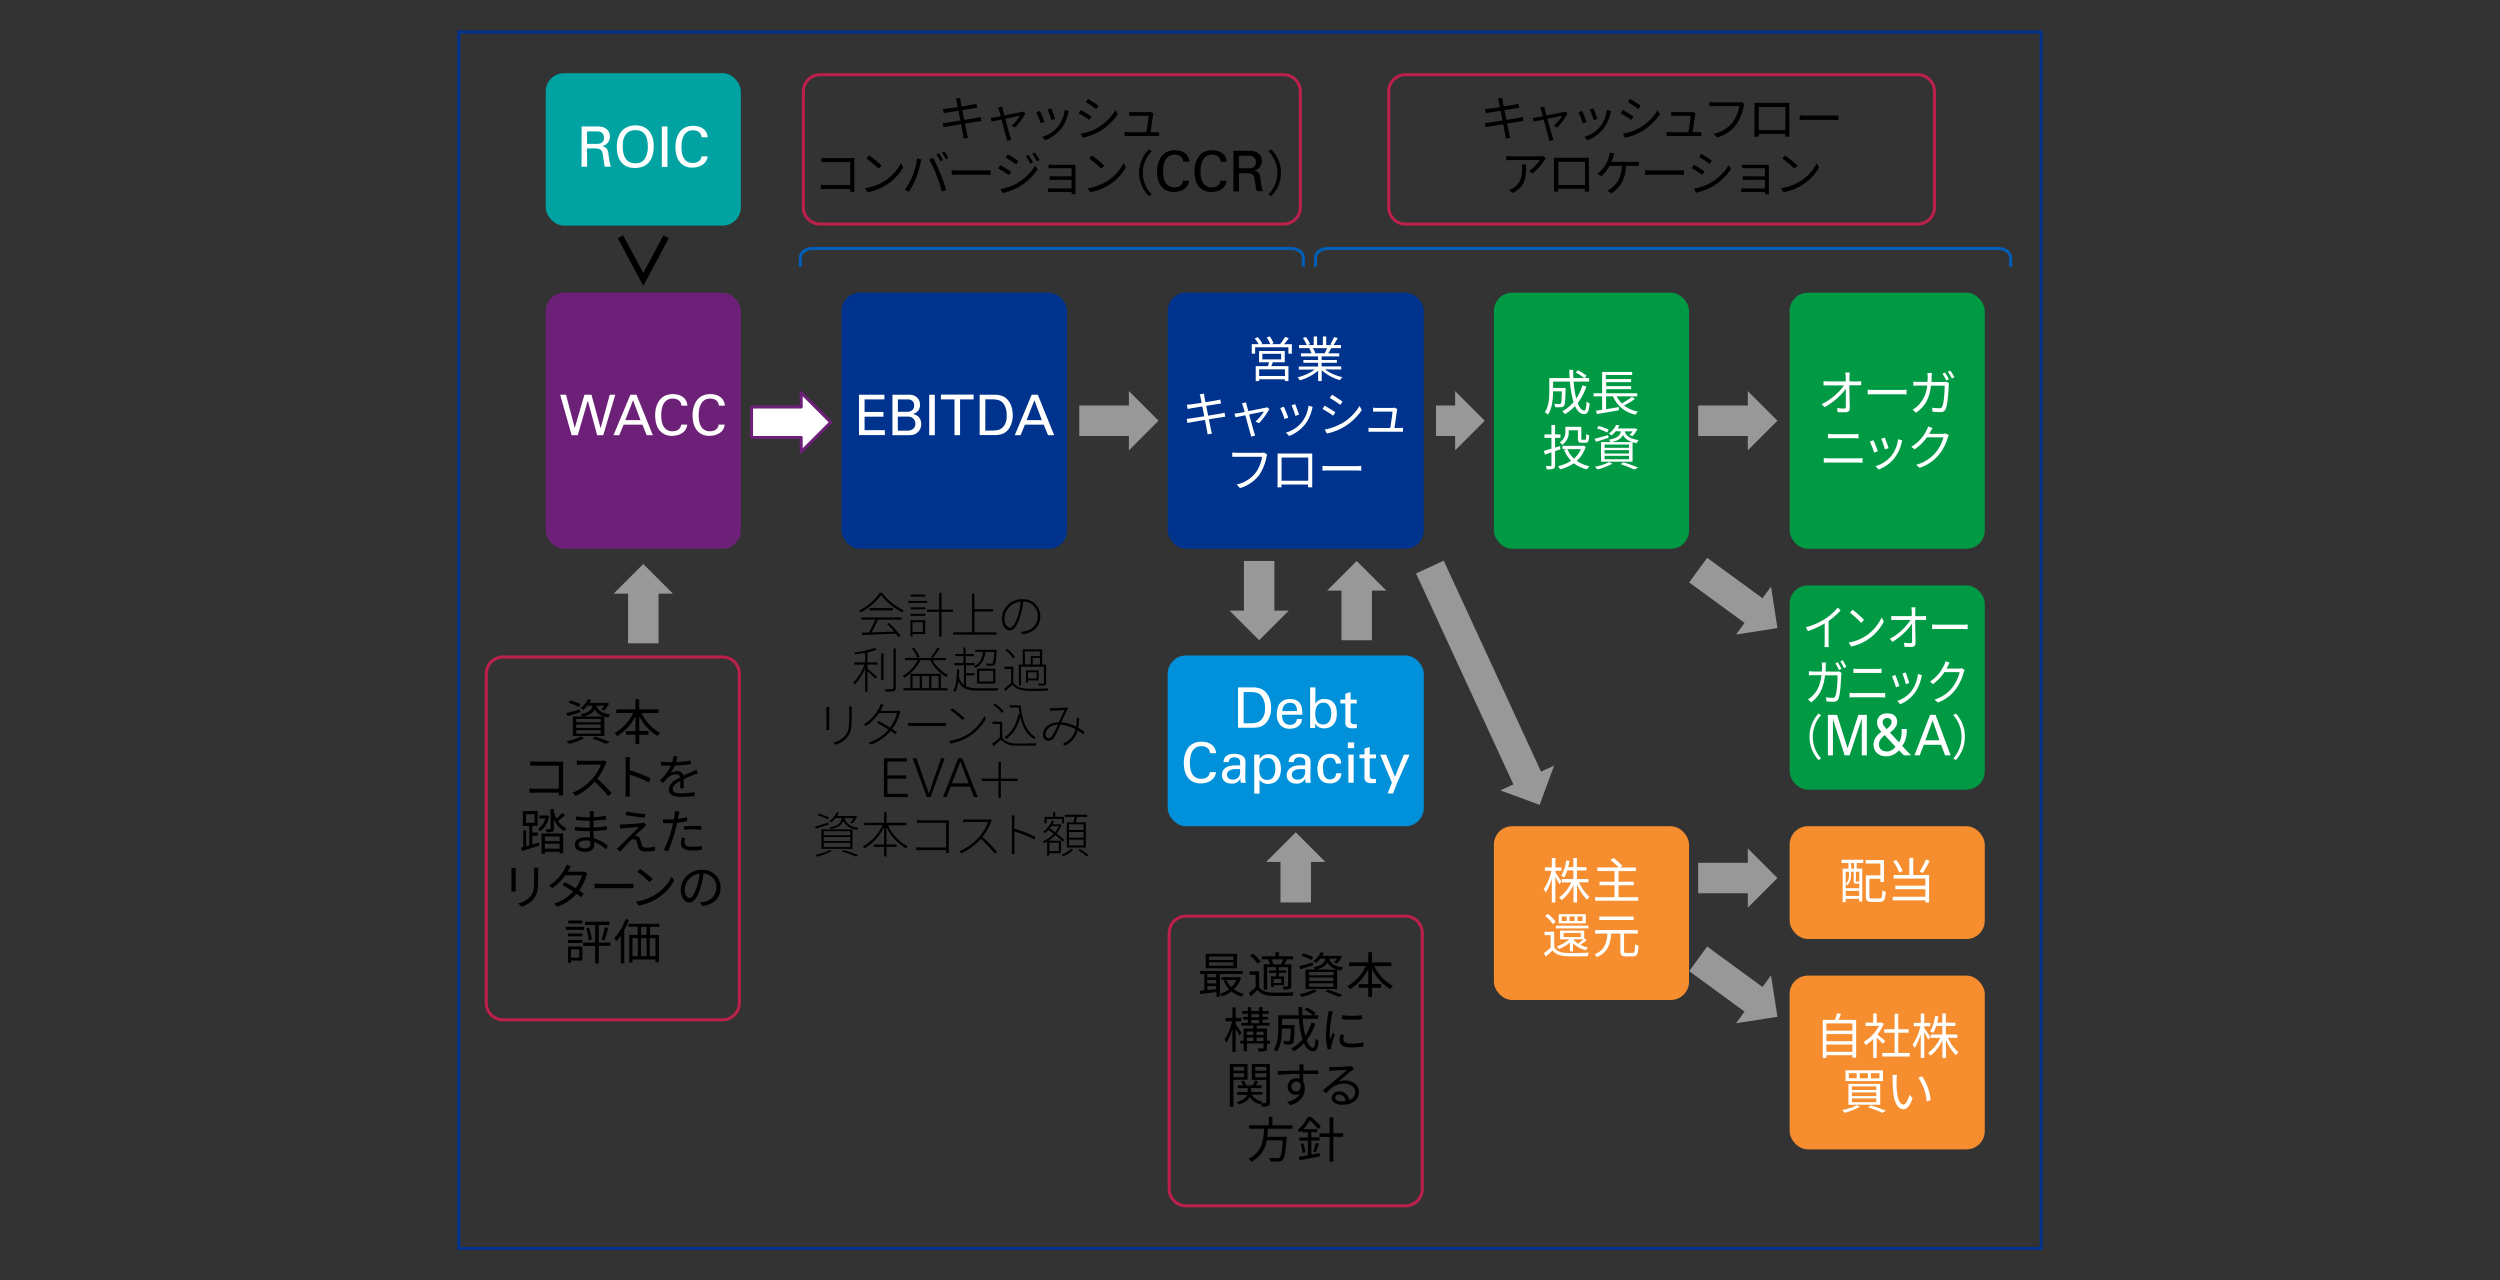 <svg xmlns="http://www.w3.org/2000/svg" viewBox="0 0 820 420"><rect x="0" y="0" width="820" height="420" fill="#333333" stroke="none"/><defs><style>.cls-1,.cls-7{fill:#fff;}.cls-1{stroke:#6d2077;stroke-linecap:round;stroke-linejoin:round;}.cls-11,.cls-13,.cls-14,.cls-2{fill:none;}.cls-2{stroke:#989898;stroke-width:10px;}.cls-11,.cls-13,.cls-2{stroke-miterlimit:10;}.cls-3{fill:#989898;}.cls-4{fill:#6d2077;}.cls-5{fill:#00338d;}.cls-6{fill:#009a44;}.cls-8{fill:#f68d2e;}.cls-9{fill:#00a3a1;}.cls-10{fill:#bc204b;}.cls-11{stroke:#005eb8;}.cls-12{fill:#0091da;}.cls-13{stroke:#000;stroke-width:2px;fill-rule:evenodd;}</style></defs><g id="レイヤー_2" data-name="レイヤー 2"><g id="レイヤー_1-2" data-name="レイヤー 1"><polygon class="cls-1" points="272.5 138.5 262.78 128.78 262.78 133.5 246.5 133.5 246.5 143.5 262.78 143.5 262.78 148.22 272.5 138.5"/><line class="cls-2" x1="354" y1="138" x2="371.59" y2="138"/><polygon class="cls-3" points="370.28 128.28 370.28 147.72 380 138 370.28 128.28"/><line class="cls-2" x1="471" y1="138" x2="478.59" y2="138"/><polygon class="cls-3" points="477.28 128.28 477.28 147.72 487 138 477.28 128.28"/><line class="cls-2" x1="413" y1="184" x2="413" y2="201.59"/><polygon class="cls-3" points="422.72 200.28 403.28 200.28 413 210 422.72 200.28"/><rect class="cls-4" x="179" y="96" width="64" height="84" rx="6"/><rect class="cls-5" x="276" y="96" width="74" height="84" rx="6"/><rect class="cls-5" x="383" y="96" width="84" height="84" rx="6"/><rect class="cls-6" x="490" y="96" width="64" height="84" rx="6"/><rect class="cls-6" x="587" y="96" width="64" height="84" rx="6"/><line class="cls-2" x1="557" y1="138" x2="574.59" y2="138"/><polygon class="cls-3" points="573.28 128.28 573.28 147.72 583 138 573.28 128.28"/><path class="cls-7" d="M609.1,125.12a11,11,0,0,0,1.36-.1v1.34l-1.31,0H606.6c0,2.4.1,5.59.11,7.59,0,.83-.49,1.28-1.45,1.28s-1.78,0-2.56-.1l-.11-1.31a14.72,14.72,0,0,0,2.25.19c.47,0,.59-.21.59-.64,0-1.28,0-3.66,0-5.81a22.2,22.2,0,0,1-7,6l-.91-1a20.26,20.26,0,0,0,7.35-6.16h-5.28c-.53,0-1,0-1.49,0V125a11.7,11.7,0,0,0,1.47.1h5.82c0-.64,0-1.19,0-1.56a11.93,11.93,0,0,0-.15-1.34h1.49a10.2,10.2,0,0,0-.1,1.34l0,1.56Z"/><path class="cls-7" d="M612.62,127.82c.48,0,1.33.08,2.22.08h8.77c.8,0,1.38-.05,1.73-.08v1.57c-.32,0-1-.08-1.71-.08h-8.79c-.88,0-1.72,0-2.22.08Z"/><path class="cls-7" d="M637.35,125.29a5.53,5.53,0,0,0,1-.08l.9.45a4.79,4.79,0,0,0-.08.78c-.06,1.54-.26,6.2-1,7.73a1.64,1.64,0,0,1-1.71,1c-.81,0-1.74-.05-2.57-.11l-.16-1.33a19.67,19.67,0,0,0,2.38.17.89.89,0,0,0,.93-.51c.61-1.23.81-5.17.81-6.88h-4.48c-.57,4.61-2.24,7-4.91,8.87l-1.15-1a8.17,8.17,0,0,0,1.63-1.18,10.23,10.23,0,0,0,3.17-6.74h-2.69a15.48,15.48,0,0,0-1.84.07v-1.35c.56.05,1.22.08,1.83.08h2.81c0-.51.07-1.05.07-1.61a8.43,8.43,0,0,0-.12-1.33h1.51c-.05.35-.08.91-.1,1.29,0,.58,0,1.12-.08,1.65Zm.61-3.09a25,25,0,0,1,1.31,2.2l-.86.38a19.94,19.94,0,0,0-1.3-2.21Zm1.76-.64a22.36,22.36,0,0,1,1.33,2.18l-.85.38a16.58,16.58,0,0,0-1.33-2.19Z"/><path class="cls-7" d="M598.2,150.25c.54.05,1.1.08,1.68.08h9.58a10.13,10.13,0,0,0,1.46-.08v1.54c-.48,0-1-.08-1.46-.08h-9.58c-.58,0-1.14,0-1.68.08Zm1.37-7.92c.52,0,1.06.08,1.57.08H608a14.86,14.86,0,0,0,1.58-.08v1.44c-.45,0-1.06-.05-1.58-.05h-6.85c-.56,0-1.09,0-1.59.05Z"/><path class="cls-7" d="M615.94,148l-1.22.45a28.93,28.93,0,0,0-1.42-3.61l1.18-.46C614.8,145,615.63,147.12,615.94,148Zm8-3.52c-.11.33-.17.59-.23.8a12.69,12.69,0,0,1-2.28,4.91,12.35,12.35,0,0,1-5.21,3.81l-1.06-1.09a10.6,10.6,0,0,0,5.2-3.39,11,11,0,0,0,2.21-5.47ZM619.46,147l-1.19.41a28.38,28.38,0,0,0-1.25-3.47l1.17-.4C618.46,144.17,619.25,146.28,619.46,147Z"/><path class="cls-7" d="M639.23,142.75a6.64,6.64,0,0,0-.39.85,15.62,15.62,0,0,1-2.83,5.5,14,14,0,0,1-6.37,4.35l-1.15-1a12.38,12.38,0,0,0,8.93-9H632a15.73,15.73,0,0,1-4,3.94l-1.1-.83a13.08,13.08,0,0,0,5-5.41,4.81,4.81,0,0,0,.5-1.27l1.49.5c-.28.42-.56.95-.72,1.25a7.73,7.73,0,0,1-.39.67h4.35a3.18,3.18,0,0,0,1-.14Z"/><path class="cls-7" d="M520.32,126.78a18.25,18.25,0,0,1-2.82,5.41c.59,1.56,1.33,2.48,2.14,2.48.45,0,.64-.84.76-3a2.86,2.86,0,0,0,1,.64c-.22,2.72-.66,3.5-1.87,3.5s-2.19-1-2.93-2.62a14.13,14.13,0,0,1-3.3,2.65,6.21,6.21,0,0,0-.86-.94,12.8,12.8,0,0,0,3.68-3,31.35,31.35,0,0,1-1.17-6.74h-5.52v2.08h4.08v.51c-.08,3.59-.17,4.93-.51,5.35a1.22,1.22,0,0,1-1,.46,14.72,14.72,0,0,1-1.9,0,2.61,2.61,0,0,0-.34-1.12c.74.07,1.42.08,1.7.08a.53.53,0,0,0,.48-.17c.22-.24.3-1.25.36-4h-2.91v.13c0,2.23-.24,5.45-1.68,7.53a5,5,0,0,0-1-.8c1.31-1.95,1.46-4.69,1.46-6.75v-4.46h6.67c-.07-.88-.08-1.78-.1-2.69H516c0,.93,0,1.82.07,2.69h5.17v1.16h-5.09a28.84,28.84,0,0,0,.88,5.55,16,16,0,0,0,2-4.31Zm-2.77-5.34a14.86,14.86,0,0,1,2.86,1.82l-.73.82a16.25,16.25,0,0,0-2.84-1.92Z"/><path class="cls-7" d="M536.28,130.83a25.49,25.49,0,0,1-3.6,2.17,10.69,10.69,0,0,0,4.56,2,3.52,3.52,0,0,0-.74,1,10,10,0,0,1-7.44-6h-2.27v4.23l4.19-.71,0,1.06c-2.55.45-5.28.91-7.19,1.23l-.3-1.09,2-.3V130h-2.8V129h2.8v-7h9.86v1h-8.64v1.33H535v1h-8.16v1.33H535v1h-8.16V129H537V130h-6.7a8.17,8.17,0,0,0,1.64,2.31,25.64,25.64,0,0,0,3.38-2.16Z"/><path class="cls-7" d="M511.82,147.36l-1.76.62v4.59c0,.66-.16,1-.6,1.18a5.61,5.61,0,0,1-2.11.2,3.63,3.63,0,0,0-.35-1.07h1.59c.2,0,.28-.07.28-.31v-4.19l-2.11.72-.4-1.22c.69-.17,1.55-.43,2.51-.72v-3.55h-2.3v-1.12h2.3v-3.12h1.19v3.12h1.76v1.12h-1.76v3.2l1.63-.49Zm8.3-.85a10.07,10.07,0,0,1-2.94,4.65,11,11,0,0,0,4.14,1.75,4.78,4.78,0,0,0-.78,1.05,11.37,11.37,0,0,1-4.32-2,13.89,13.89,0,0,1-4.53,2,4.11,4.11,0,0,0-.64-1.06,12.66,12.66,0,0,0,4.27-1.79,10.67,10.67,0,0,1-2.3-3.55l.86-.26h-1.39v-1.08h6.64l.22-.05Zm-5.57-4.9a4.91,4.91,0,0,1-2.16,4.31,3.82,3.82,0,0,0-.8-.85,3.78,3.78,0,0,0,1.84-3.47V140h5.25v3.8c0,.37.05.44.34.44h.86c.31,0,.37-.24.4-1.89a3.06,3.06,0,0,0,1,.44c-.08,1.94-.36,2.44-1.26,2.44h-1.17c-1,0-1.29-.29-1.29-1.41v-2.7h-3Zm-.43,5.71a8.33,8.33,0,0,0,2.15,3.09,8.5,8.5,0,0,0,2.28-3.09Z"/><path class="cls-7" d="M527.62,143.61c-1.44.47-2.94.93-4.14,1.31l-.47-1c1.16-.27,2.84-.75,4.47-1.2Zm1.27,8.48A23,23,0,0,1,524,154a10.59,10.59,0,0,0-.88-.9,18,18,0,0,0,4.68-1.53Zm-1.75-10.22a19.25,19.25,0,0,0-3.34-1.35l.53-.81a20.28,20.28,0,0,1,3.34,1.23Zm-2,3.13h10.35v6.42H525.14Zm1.15,1.88h8V145.8h-8Zm0,1.87h8v-1.11h-8Zm0,1.89h8v-1.13h-8Zm3.7-9.22a8.15,8.15,0,0,1-1.42,1.39,3.11,3.11,0,0,0-.9-.59,7,7,0,0,0,2.42-2.86l1.07.17a8.81,8.81,0,0,1-.55,1h5.48l.19,0,.8.24a11,11,0,0,1-1.6,2.27l-1-.34a6.51,6.51,0,0,0,1-1.23h-2.56c.36,1.23,1.25,2.38,4.53,2.88a3.56,3.56,0,0,0-.61,1c-2.72-.48-3.88-1.5-4.48-2.66-.62,1.19-1.8,1.94-4.08,2.39a2.92,2.92,0,0,0-.56-.85c2.61-.46,3.57-1.26,4-2.72Zm2.53,10.21c1.73.56,3.63,1.24,4.8,1.77L536,154a36.27,36.27,0,0,0-4.47-1.76Z"/><rect class="cls-6" x="587" y="192" width="64" height="67" rx="6"/><path class="cls-7" d="M603.71,200.21a23.16,23.16,0,0,1-3.94,3.47v6.85a12.81,12.81,0,0,0,.09,1.71h-1.44c0-.3.08-1.1.08-1.71v-6.05A27.41,27.41,0,0,1,593,207l-.68-1.25a22.24,22.24,0,0,0,6.58-2.94,16.57,16.57,0,0,0,3.87-3.54Z"/><path class="cls-7" d="M612.27,208.4a14.78,14.78,0,0,0,4.92-5.88l.7,1.36a15.5,15.5,0,0,1-4.94,5.68,15.21,15.21,0,0,1-5.79,2.49l-.78-1.31A14.44,14.44,0,0,0,612.27,208.4Zm-.87-5.07-.93,1a30.08,30.08,0,0,0-3.66-3.34l.84-1A33.33,33.33,0,0,1,611.4,203.33Z"/><path class="cls-7" d="M630.49,202.12a9.18,9.18,0,0,0,1.25-.1v1.34l-1.2,0h-2.35c0,2.4.09,5.59.11,7.59A1.17,1.17,0,0,1,627,212.2c-.75,0-1.64,0-2.36-.1l-.1-1.31a12.63,12.63,0,0,0,2.08.19c.42,0,.54-.21.54-.64,0-1.28,0-3.66,0-5.81a21.1,21.1,0,0,1-6.44,6l-.84-1a19,19,0,0,0,6.76-6.16H621.7c-.48,0-.91,0-1.37,0V202a10,10,0,0,0,1.36.1h5.36c0-.64,0-1.19,0-1.56a11.6,11.6,0,0,0-.13-1.34h1.37a10.17,10.17,0,0,0-.09,1.34l0,1.56Z"/><path class="cls-7" d="M633.74,204.82c.44,0,1.22.08,2,.08h8.06a15.91,15.91,0,0,0,1.59-.08v1.57c-.29,0-.91-.08-1.57-.08h-8.08c-.81,0-1.59,0-2,.08Z"/><path class="cls-7" d="M602.22,220.29a4.69,4.69,0,0,0,.94-.08l.83.45a4.79,4.79,0,0,0-.08.78c-.06,1.54-.23,6.2-.9,7.73a1.49,1.49,0,0,1-1.57,1c-.75,0-1.61-.05-2.37-.11l-.15-1.33a16.89,16.89,0,0,0,2.2.17.8.8,0,0,0,.85-.51c.56-1.23.75-5.17.75-6.88H598.6c-.53,4.61-2.06,7-4.52,8.87l-1.06-1a7.53,7.53,0,0,0,1.5-1.18c1.46-1.43,2.52-3.44,2.92-6.74H595a13,13,0,0,0-1.69.07v-1.35c.51,0,1.12.08,1.68.08h2.59c0-.51.06-1,.06-1.61a9.8,9.8,0,0,0-.11-1.33h1.39c0,.35-.08.91-.09,1.29,0,.58,0,1.12-.07,1.65Zm.56-3.09a24.36,24.36,0,0,1,1.21,2.2l-.8.38a18.93,18.93,0,0,0-1.19-2.21Zm1.62-.64a22.84,22.84,0,0,1,1.22,2.18l-.78.38a17.13,17.13,0,0,0-1.22-2.19Z"/><path class="cls-7" d="M606.65,227.25c.5.05,1,.08,1.55.08H617a8.54,8.54,0,0,0,1.34-.08v1.54a12.8,12.8,0,0,0-1.34-.08H608.2c-.53,0-1.05,0-1.55.08Zm1.27-7.92a13.9,13.9,0,0,0,1.44.08h6.32a12.4,12.4,0,0,0,1.45-.08v1.44c-.41,0-1-.05-1.45-.05h-6.3c-.52,0-1,0-1.46.05Z"/><path class="cls-7" d="M623,225l-1.12.45a31.1,31.1,0,0,0-1.31-3.61l1.09-.46C621.94,222,622.71,224.12,623,225Zm7.4-3.52c-.1.33-.16.59-.22.8a13.09,13.09,0,0,1-2.09,4.91,11.5,11.5,0,0,1-4.8,3.81l-1-1.09a9.73,9.73,0,0,0,4.78-3.39,11.47,11.47,0,0,0,2-5.47ZM626.22,224l-1.09.41a31.23,31.23,0,0,0-1.14-3.47l1.07-.4C625.31,221.17,626,223.28,626.22,224Z"/><path class="cls-7" d="M644.42,219.75a6.56,6.56,0,0,0-.35.85,16.2,16.2,0,0,1-2.61,5.5,12.89,12.89,0,0,1-5.86,4.35l-1.06-1a11.85,11.85,0,0,0,5.88-4,13.45,13.45,0,0,0,2.34-5h-5a15.21,15.21,0,0,1-3.72,3.94l-1-.83a12.72,12.72,0,0,0,4.62-5.41,4.82,4.82,0,0,0,.46-1.27l1.37.5c-.25.42-.52.95-.66,1.25a7.3,7.3,0,0,1-.36.67h4a2.68,2.68,0,0,0,.95-.14Z"/><path class="cls-7" d="M593.53,241.67a11.09,11.09,0,0,1,2.93-7.62l.88.5a10.62,10.62,0,0,0,0,14.24l-.88.49A11.07,11.07,0,0,1,593.53,241.67Z"/><path class="cls-7" d="M599.55,234.47h3L606,245.41l3.54-10.94h2.79v13.28h-1.67v-12l-4,12h-1.61l-3.85-11.88v11.88h-1.65Z"/><path class="cls-7" d="M625.41,239.13c0,.66,0,1.23-.07,1.74a9.31,9.31,0,0,1-.25,1.39,5.87,5.87,0,0,1-.46,1.23,9.46,9.46,0,0,1-.71,1.18l2.91,3.08h-2.37l-1.59-1.64a6.37,6.37,0,0,1-1.91,1.45,5.26,5.26,0,0,1-2.32.51,4.62,4.62,0,0,1-1.77-.31,3.75,3.75,0,0,1-1.28-.82,3.32,3.32,0,0,1-.8-1.21,4.1,4.1,0,0,1-.27-1.49,4,4,0,0,1,.22-1.39,4.5,4.5,0,0,1,.59-1.13,6.57,6.57,0,0,1,.83-.92l.94-.8c-.12-.12-.27-.28-.43-.47a4.26,4.26,0,0,1-.46-.66,4,4,0,0,1-.37-.86,3.83,3.83,0,0,1-.14-1.06,2.79,2.79,0,0,1,.84-2.13A3.45,3.45,0,0,1,619,234a5.84,5.84,0,0,1,1,.07,3.47,3.47,0,0,1,.7.2,2.65,2.65,0,0,1,.48.26,3.63,3.63,0,0,1,.35.3,2.42,2.42,0,0,1,.53.82,2.55,2.55,0,0,1,.2,1A3.18,3.18,0,0,1,622,238a4.7,4.7,0,0,1-.65,1,7.17,7.17,0,0,1-.78.78c-.27.21-.49.38-.67.5l3,3.22a8.11,8.11,0,0,0,.41-.84,6,6,0,0,0,.27-.93,7.32,7.32,0,0,0,.16-1.13c0-.42,0-.92,0-1.5Zm-7.23,2a6.14,6.14,0,0,0-1.46,1.56,2.88,2.88,0,0,0-.42,1.46,2.33,2.33,0,0,0,.26,1.15,2.24,2.24,0,0,0,.65.71,2.87,2.87,0,0,0,.84.37,3.73,3.73,0,0,0,.84.11,3,3,0,0,0,1-.17,3.7,3.7,0,0,0,.82-.41,3.84,3.84,0,0,0,.61-.49l.42-.44Zm.61-2,.44-.34a6.94,6.94,0,0,0,.55-.54,3.25,3.25,0,0,0,.46-.68,1.74,1.74,0,0,0,.2-.82,1.35,1.35,0,0,0-.08-.42,1.1,1.1,0,0,0-.24-.4,1.24,1.24,0,0,0-.45-.31,1.56,1.56,0,0,0-.64-.12,1.51,1.51,0,0,0-1.12.42,1.3,1.3,0,0,0-.4.94,2.06,2.06,0,0,0,.36,1.13A9.39,9.39,0,0,0,618.79,239.12Z"/><path class="cls-7" d="M633.06,234.47h1.81l4.94,13.28H638l-1.32-3.46H631l-1.32,3.46h-1.74Zm-1.54,8.33h4.62l-2.25-6.51Z"/><path class="cls-7" d="M644.47,241.67a11.07,11.07,0,0,1-2.93,7.61l-.88-.49a10.65,10.65,0,0,0,0-14.24l.88-.5A11.09,11.09,0,0,1,644.47,241.67Z"/><rect class="cls-8" x="587" y="271" width="64" height="37" rx="6"/><path class="cls-7" d="M604.05,282h7.12v1.07H609v1.86h1.81v10.78h-1v-.88h-4.42v1.1h-1v-11h1.9v-1.86h-2.3Zm1.36,3.93v5.4h4.42v-1.49h-1c-.62,0-.82-.16-.82-.92v-3h-.89v1.29a4.19,4.19,0,0,1-1.22,3.15,2.13,2.13,0,0,0-.53-.47,3.37,3.37,0,0,0,1.09-2.7v-1.27Zm4.42,7.94V292.2h-4.42v1.65Zm-1.69-10.8h-.94v1.86h.94Zm1.69,2.86h-1.09v3c0,.21,0,.22.22.22h.58c.16,0,.21,0,.22-.05l.07.05Zm6.68,8.77c.71,0,.83-.4.91-2.7a3.5,3.5,0,0,0,1.11.51c-.16,2.59-.5,3.31-1.95,3.31h-2.66c-1.47,0-1.92-.36-1.92-1.82v-6.9h4.77v-3.85h-4.83v-1.15h6v7.21h-1.17v-1.07h-3.6V294c0,.59.14.7.88.7Z"/><path class="cls-7" d="M627.54,287h5.21v9h-1.23v-.7h-10.7v-1.17h10.7v-2.48h-9.87v-1.15h9.87v-2.32h-10.4V287h5.14v-5.63h1.28Zm-4.6-.8a15.05,15.05,0,0,0-2-3.7l1-.43a14.72,14.72,0,0,1,2.13,3.63Zm10-3.84a34.08,34.08,0,0,1-2.29,3.95l-1-.42a23.53,23.53,0,0,0,2.06-4Z"/><rect class="cls-8" x="490" y="271" width="64" height="57" rx="6"/><path class="cls-7" d="M511.41,290c-.22-.54-.78-1.58-1.25-2.43V296H509v-7.8a17.53,17.53,0,0,1-2,4.57,5.88,5.88,0,0,0-.65-1.15,17,17,0,0,0,2.53-6h-2.16v-1.12H509v-3.07h1.17v3.07h2v1.12h-2v.53c.43.59,1.7,2.57,2,3.05Zm6.54-.62a12.9,12.9,0,0,0,3.44,4.8,4.66,4.66,0,0,0-.86.91,15,15,0,0,1-3.26-5V296H516.1v-5.74a13.77,13.77,0,0,1-3.89,5,4.18,4.18,0,0,0-.82-.91,12.25,12.25,0,0,0,4-4.93h-3.12v-1.09h3.79v-2.81h-2a9.62,9.62,0,0,1-1,2.35,4,4,0,0,0-1-.59,12.62,12.62,0,0,0,1.63-5.09l1.1.19c-.11.7-.25,1.39-.41,2.05h1.68v-3h1.17v3h3.12v1.09h-3.12v2.81H521v1.09Z"/><path class="cls-7" d="M537.33,294.28v1.17H523.18v-1.17h6.4v-3.92h-4.93v-1.15h4.93v-3.5h-5.66v-1.17h7a17.37,17.37,0,0,0-2.72-2.45l1-.67a17.76,17.76,0,0,1,2.93,2.58l-.75.54h5.17v1.17h-5.68v3.5h5v1.15h-5v3.92Z"/><path class="cls-7" d="M509.8,310.76c.75,1.19,2.16,1.73,4,1.8s5.44,0,7.36-.1a4.23,4.23,0,0,0-.38,1.17c-1.8.08-5.17.11-7,0-2.1-.08-3.54-.64-4.53-1.89-.71.69-1.44,1.36-2.23,2.05l-.62-1.14a24.15,24.15,0,0,0,2.21-1.84v-4.09h-2v-1.12h3.15Zm-.48-7.66a11.78,11.78,0,0,0-2.53-2.67l.91-.67a11.92,11.92,0,0,1,2.58,2.6ZM521,304.51H510.34v-.9H521Zm-6.06,7.55v-2.9a15.61,15.61,0,0,1-3.59,2.15,5.9,5.9,0,0,0-.72-.88,13.31,13.31,0,0,0,4.05-2.32H511.7v-2.87h7.92v2.56l0-.05.85.58a18.88,18.88,0,0,1-2.14,1.6,10.84,10.84,0,0,0,2.54.85,4.64,4.64,0,0,0-.69.91,10.17,10.17,0,0,1-4.22-2.24v2.61Zm5.21-9.2h-8.89v-3h8.89Zm-6.28-2.26h-1.59v1.49h1.59Zm-1,6.76h5.65V306h-5.65Zm3.61-6.76h-1.65v1.49h1.65Zm-.41,7.59a6.59,6.59,0,0,0,1.58,1.32,18,18,0,0,0,1.71-1.4H516Zm3-7.59h-1.66v1.49H519Z"/><path class="cls-7" d="M535.5,312.56c.64,0,.73-.42.81-2.87a3.77,3.77,0,0,0,1.11.53c-.13,2.72-.45,3.47-1.84,3.47h-2.29c-1.42,0-1.81-.41-1.81-1.77v-5.7h-3c-.3,3.42-1.07,6.22-4.75,7.71A3.34,3.34,0,0,0,523,313c3.4-1.29,4-3.79,4.24-6.78h-4.05v-1.15h14v1.15h-4.5v5.68c0,.54.13.66.75.66Zm.33-10.81H524.57v-1.13h11.26Z"/><rect class="cls-8" x="587" y="320" width="64" height="57" rx="6"/><path class="cls-7" d="M608.81,334.53v12.38h-1.23v-.81h-8.53V347h-1.18V334.53h4a20.7,20.7,0,0,0,.63-2.19l1.36.18c-.24.68-.53,1.4-.8,2Zm-9.76,1.14v2.38h8.53v-2.38Zm0,3.5v2.32h8.53v-2.32Zm8.53,5.81v-2.37h-8.53V345Z"/><path class="cls-7" d="M617.57,342.37c-.41-.46-1.29-1.36-2-2V347h-1.17v-6.19a14.88,14.88,0,0,1-2.45,2,5.87,5.87,0,0,0-.62-1.07,13.87,13.87,0,0,0,5-5.24h-4.44v-1.09h2.51v-3h1.17v3H617l.21-.05.67.45a14.94,14.94,0,0,1-2.07,3.49c.74.59,2.15,1.82,2.55,2.17Zm8.82,3v1.17h-9v-1.17h4.05v-6.64h-3.43v-1.15h3.43v-5.08h1.18v5.08h3.41v1.15h-3.41v6.64Z"/><path class="cls-7" d="M632.42,341c-.22-.54-.79-1.58-1.25-2.43V347H630v-7.8a17.53,17.53,0,0,1-2,4.57,5.88,5.88,0,0,0-.65-1.15,17,17,0,0,0,2.53-6h-2.17v-1.12H630v-3.07h1.17v3.07h2v1.12h-2v.53c.43.59,1.7,2.57,2,3.05Zm6.54-.62a12.9,12.9,0,0,0,3.44,4.8,4.66,4.66,0,0,0-.86.91,15,15,0,0,1-3.26-5V347h-1.17v-5.74a13.77,13.77,0,0,1-3.89,5,4.45,4.45,0,0,0-.82-.91,12.25,12.25,0,0,0,4-4.93h-3.12v-1.09h3.79v-2.81h-2a10,10,0,0,1-1,2.35,4,4,0,0,0-1-.59,12.62,12.62,0,0,0,1.63-5.09l1.1.19c-.11.7-.25,1.39-.41,2.05h1.68v-3h1.17v3h3.12v1.09h-3.12v2.81H642v1.09Z"/><path class="cls-7" d="M610.09,363a21.32,21.32,0,0,1-5,2,8.23,8.23,0,0,0-.88-.9,18.26,18.26,0,0,0,4.75-1.56Zm7.53-11.93v3.52H605.33v-3.52Zm-.91,4.45v6.84H606.28v-6.84Zm-10.29-1.86H609V352h-2.59Zm1,3.87h8v-1.18h-8Zm0,2h8v-1.19h-8Zm0,2h8v-1.23h-8ZM610,353.7h2.67V352H610Zm3.63,8.86c1.81.56,3.76,1.27,5,1.79l-1.25.64a36.14,36.14,0,0,0-4.66-1.77Zm.06-8.86h2.76V352h-2.76Z"/><path class="cls-7" d="M622.07,354.15c0,1,0,2.45.11,3.74.26,2.66,1,4.4,2.15,4.4.81,0,1.55-1.63,2-3.23l1,1.15c-.94,2.69-1.92,3.6-3,3.6-1.49,0-2.93-1.49-3.36-5.6a42,42,0,0,1-.18-4.22,8.42,8.42,0,0,0-.09-1.41l1.53,0C622.14,353,622.09,353.73,622.07,354.15Zm11.17,6.65-1.29.52a15.76,15.76,0,0,0-2.74-7.84l1.25-.44A16.31,16.31,0,0,1,633.24,360.8Z"/><path class="cls-7" d="M281.74,129.47h8.34V131h-6.5v4.12h6.19v1.55h-6.19v4.42h6.65v1.62h-8.49Z"/><path class="cls-7" d="M292.72,129.47h4.75q.6,0,1.08,0a5.56,5.56,0,0,1,.88.15,3,3,0,0,1,.73.31,3.26,3.26,0,0,1,.66.48,3.34,3.34,0,0,1,.68,1,3.42,3.42,0,0,1,.26,1.37,3.19,3.19,0,0,1-.26,1.37,2.84,2.84,0,0,1-.62.86,2.93,2.93,0,0,1-.75.51l-.62.26.74.26a3,3,0,0,1,.87.52,3,3,0,0,1,.73,1,3.52,3.52,0,0,1,.31,1.56,3.6,3.6,0,0,1-.19,1.2,3.3,3.3,0,0,1-.45.88,3.22,3.22,0,0,1-.53.6,3.81,3.81,0,0,1-.44.34,3.13,3.13,0,0,1-1.45.53c-.5.05-1,.08-1.55.08h-4.83Zm1.79,5.61h2.57l.7,0a3.18,3.18,0,0,0,.92-.23,2.14,2.14,0,0,0,.8-.62,2,2,0,0,0,.33-1.22,2.09,2.09,0,0,0-.27-1.16,1.66,1.66,0,0,0-.69-.6A2.43,2.43,0,0,0,298,131l-.85,0h-2.64Zm0,6.18h3.14a3.42,3.42,0,0,0,1-.15,2.57,2.57,0,0,0,.82-.43,1.9,1.9,0,0,0,.56-.72,2.26,2.26,0,0,0,.21-1,2.18,2.18,0,0,0-.67-1.65,2.52,2.52,0,0,0-1.87-.66h-3.22Z"/><path class="cls-7" d="M304.78,129.47h1.84v13.28h-1.84Z"/><path class="cls-7" d="M313.07,142.75V131h-4.45v-1.57h10.73V131H314.9v11.71Z"/><path class="cls-7" d="M321.33,129.47h3.85l1.38,0a6.83,6.83,0,0,1,1.42.19,5.52,5.52,0,0,1,1.35.51,4.33,4.33,0,0,1,1.21,1,6.34,6.34,0,0,1,1.26,2.34,9.64,9.64,0,0,1,.38,2.68,8.9,8.9,0,0,1-.2,1.94,7.6,7.6,0,0,1-.53,1.55,5.42,5.42,0,0,1-.71,1.17,4.63,4.63,0,0,1-1.82,1.41,6.41,6.41,0,0,1-1.16.32,8.69,8.69,0,0,1-1.28.12l-1.41,0h-3.74Zm1.84,11.77H325a14.87,14.87,0,0,0,1.89-.12,3.3,3.3,0,0,0,1.59-.61,3.76,3.76,0,0,0,1-1.09,5.26,5.26,0,0,0,.52-1.21,5.32,5.32,0,0,0,.2-1.11c0-.34,0-.61,0-.81s0-.34,0-.66a10,10,0,0,0-.14-1.08,6.23,6.23,0,0,0-.39-1.23,4.18,4.18,0,0,0-.73-1.17,3.06,3.06,0,0,0-1.48-.93,7.65,7.65,0,0,0-2.06-.23h-2.21Z"/><path class="cls-7" d="M338.4,129.47h2l5.37,13.28h-2l-1.43-3.46h-6.16l-1.43,3.46h-1.9Zm-1.68,8.33h5l-2.44-6.51Z"/><path class="cls-7" d="M185.65,129.47l2.87,10.92,3.17-10.92H194l3,11,3-11h1.81l-3.94,13.28h-2l-3.07-11.35-3.3,11.35h-2l-3.77-13.28Z"/><path class="cls-7" d="M206.77,129.47h2l5.37,13.28h-2l-1.43-3.46h-6.16l-1.44,3.46h-1.89Zm-1.68,8.33h5l-2.45-6.51Z"/><path class="cls-7" d="M223.53,133.05c0-.11-.07-.3-.13-.55a2.16,2.16,0,0,0-.38-.78,2.4,2.4,0,0,0-.85-.68,3.35,3.35,0,0,0-1.51-.29,3.26,3.26,0,0,0-1.95.54,3.72,3.72,0,0,0-1.15,1.37,6,6,0,0,0-.54,1.79,12.87,12.87,0,0,0-.14,1.79,11.8,11.8,0,0,0,.16,1.87,4.93,4.93,0,0,0,.58,1.67,3.2,3.2,0,0,0,3,1.67,4.19,4.19,0,0,0,1.17-.17,2.28,2.28,0,0,0,1-.62,2,2,0,0,0,.49-.77,3.91,3.91,0,0,0,.15-.63h2a3.86,3.86,0,0,1-.58,1.68,3.94,3.94,0,0,1-1.16,1.14,5,5,0,0,1-1.54.66,7,7,0,0,1-1.69.22,5.24,5.24,0,0,1-2.84-.69,4.94,4.94,0,0,1-1.7-1.7,6.41,6.41,0,0,1-.82-2.18,12.08,12.08,0,0,1-.21-2.14,11.41,11.41,0,0,1,.1-1.49,7.06,7.06,0,0,1,.36-1.56,7.13,7.13,0,0,1,.68-1.49,5,5,0,0,1,1.06-1.25,4.88,4.88,0,0,1,1.54-.86,5.92,5.92,0,0,1,2.07-.32,7.45,7.45,0,0,1,1.5.16,4.84,4.84,0,0,1,1.5.59,3.86,3.86,0,0,1,1.19,1.16,3.93,3.93,0,0,1,.57,1.86Z"/><path class="cls-7" d="M235.81,133.05c0-.11-.07-.3-.13-.55a2.16,2.16,0,0,0-.38-.78,2.4,2.4,0,0,0-.85-.68,3.35,3.35,0,0,0-1.51-.29,3.21,3.21,0,0,0-1.94.54,3.63,3.63,0,0,0-1.15,1.37,6,6,0,0,0-.55,1.79,12.87,12.87,0,0,0-.14,1.79,11.8,11.8,0,0,0,.16,1.87,4.93,4.93,0,0,0,.58,1.67,3.2,3.2,0,0,0,3,1.67,4.19,4.19,0,0,0,1.17-.17,2.28,2.28,0,0,0,1-.62,2,2,0,0,0,.49-.77,3.91,3.91,0,0,0,.15-.63h2a3.73,3.73,0,0,1-.58,1.68,3.94,3.94,0,0,1-1.16,1.14,5,5,0,0,1-1.54.66,7,7,0,0,1-1.69.22,5.26,5.26,0,0,1-2.84-.69,4.94,4.94,0,0,1-1.7-1.7,6.41,6.41,0,0,1-.82-2.18,12.08,12.08,0,0,1-.21-2.14,11.41,11.41,0,0,1,.1-1.49,7.67,7.67,0,0,1,.36-1.56,7.13,7.13,0,0,1,.68-1.49,5,5,0,0,1,1.06-1.25,4.88,4.88,0,0,1,1.54-.86,6,6,0,0,1,2.07-.32,7.37,7.37,0,0,1,1.5.16,4.84,4.84,0,0,1,1.5.59,3.76,3.76,0,0,1,1.19,1.16,4,4,0,0,1,.58,1.86Z"/><rect class="cls-9" x="179" y="24" width="64" height="50" rx="6"/><path class="cls-7" d="M190.77,41.47h5.38a5.79,5.79,0,0,1,.79.06,6.3,6.3,0,0,1,.84.18,3.24,3.24,0,0,1,.8.37,3,3,0,0,1,1.12,1.18,3.51,3.51,0,0,1,.1,2.83,3.42,3.42,0,0,1-.69,1,2.54,2.54,0,0,1-.84.59,5.67,5.67,0,0,1-.73.27,4.38,4.38,0,0,1,.83.31,2,2,0,0,1,.59.47,2.24,2.24,0,0,1,.39.72,5.16,5.16,0,0,1,.22,1.06c.05.39.09.76.14,1.1s.09.68.14,1,.13.66.22,1a8.49,8.49,0,0,0,.33,1.06h-2a5.31,5.31,0,0,1-.2-.79,8.82,8.82,0,0,1-.16-.92c0-.32-.09-.64-.13-.95s-.08-.6-.12-.86a6.69,6.69,0,0,0-.24-1.19,1.69,1.69,0,0,0-.46-.77,1.83,1.83,0,0,0-.84-.4,6.31,6.31,0,0,0-1.37-.12h-2.32v6h-1.82Zm1.79,5.71h3.19l.48,0a4.89,4.89,0,0,0,.53-.09,1.57,1.57,0,0,0,.45-.17l.25-.18a1.33,1.33,0,0,0,.3-.32,1.79,1.79,0,0,0,.25-.5,2.26,2.26,0,0,0,.1-.73,2.06,2.06,0,0,0-.31-1.22,1.9,1.9,0,0,0-.74-.65,2.44,2.44,0,0,0-.87-.23c-.3,0-.54,0-.73,0h-2.9Z"/><path class="cls-7" d="M202.32,48.2c0-.38,0-.8.07-1.25a7.73,7.73,0,0,1,.25-1.38,7.53,7.53,0,0,1,.51-1.39A5.22,5.22,0,0,1,204,42.9a4.88,4.88,0,0,1,1.11-.9,5.73,5.73,0,0,1,1.16-.54,6.26,6.26,0,0,1,1.14-.27,7.83,7.83,0,0,1,1-.07,6.58,6.58,0,0,1,2.49.44,4.89,4.89,0,0,1,1.88,1.3A5.94,5.94,0,0,1,214,45a9.53,9.53,0,0,1,.42,3,11.91,11.91,0,0,1-.29,2.6,6.56,6.56,0,0,1-1,2.27,5.18,5.18,0,0,1-1.9,1.61,6.35,6.35,0,0,1-2.95.61,6.46,6.46,0,0,1-2.83-.56A5,5,0,0,1,203.63,53a6.09,6.09,0,0,1-1-2.19A11.1,11.1,0,0,1,202.32,48.2Zm1.94-.11a10.39,10.39,0,0,0,.24,2.21,4.75,4.75,0,0,0,.94,2,2.89,2.89,0,0,0,1.36,1,5.13,5.13,0,0,0,1.58.26,5,5,0,0,0,1.59-.26,3,3,0,0,0,1.35-1,4.23,4.23,0,0,0,.64-1.11,7.88,7.88,0,0,0,.35-1.21,7.33,7.33,0,0,0,.17-1.14c0-.36,0-.65,0-.87a9.94,9.94,0,0,0-.21-2.09,4.64,4.64,0,0,0-.67-1.69,3.25,3.25,0,0,0-1.24-1.11,4.82,4.82,0,0,0-4,.07,3.6,3.6,0,0,0-1.29,1.22,5,5,0,0,0-.67,1.74A11,11,0,0,0,204.26,48.09Z"/><path class="cls-7" d="M217.08,41.47h1.84V54.75h-1.84Z"/><path class="cls-7" d="M230.16,45.05c0-.11-.07-.3-.13-.55a2.16,2.16,0,0,0-.38-.78,2.45,2.45,0,0,0-.84-.68,3.4,3.4,0,0,0-1.52-.29,3.23,3.23,0,0,0-1.94.54,3.63,3.63,0,0,0-1.15,1.37,6,6,0,0,0-.54,1.79,11.5,11.5,0,0,0-.14,1.79,11.79,11.79,0,0,0,.15,1.87,5.16,5.16,0,0,0,.58,1.67A3.51,3.51,0,0,0,225.4,53a3.43,3.43,0,0,0,1.87.46,4.09,4.09,0,0,0,1.17-.17,2.28,2.28,0,0,0,1-.62,2,2,0,0,0,.49-.77,5.82,5.82,0,0,0,.16-.63h2a3.62,3.62,0,0,1-.58,1.68,3.94,3.94,0,0,1-1.16,1.14,5,5,0,0,1-1.53.66,7.08,7.08,0,0,1-1.7.22,5.26,5.26,0,0,1-2.84-.69,4.94,4.94,0,0,1-1.7-1.7,6.41,6.41,0,0,1-.82-2.18,12.08,12.08,0,0,1-.21-2.14,11.41,11.41,0,0,1,.1-1.49A8.4,8.4,0,0,1,222,45.2a7.69,7.69,0,0,1,.68-1.49,5.08,5.08,0,0,1,1.07-1.25,4.94,4.94,0,0,1,1.53-.86,6,6,0,0,1,2.07-.32,7.37,7.37,0,0,1,1.5.16,4.65,4.65,0,0,1,1.5.59,3.76,3.76,0,0,1,1.19,1.16,3.93,3.93,0,0,1,.58,1.86Z"/><path class="cls-10" d="M421,25a5,5,0,0,1,5,5V68a5,5,0,0,1-5,5H269a5,5,0,0,1-5-5V30a5,5,0,0,1,5-5H421m0-1H269a6,6,0,0,0-6,6V68a6,6,0,0,0,6,6H421a6,6,0,0,0,6-6V30a6,6,0,0,0-6-6Z"/><path class="cls-11" d="M262.5,87.5v-3c0-1.65,1.8-3,4-3h157c2.2,0,4,1.35,4,3v3"/><path class="cls-11" d="M431.5,87.5v-3c0-1.65,1.8-3,4-3h220c2.2,0,4,1.35,4,3v3"/><path d="M321.88,39.69c-.33,0-.85.11-1.44.21l-3.93.62c.32,1.57.57,2.85.65,3.22s.24,1,.39,1.46l-1.46.27c-.08-.55-.13-1-.24-1.51s-.32-1.64-.62-3.23c-1.81.31-3.52.59-4.31.74a13.37,13.37,0,0,0-1.41.28l-.28-1.39c.36,0,1-.08,1.4-.14.8-.11,2.55-.39,4.37-.67l-.64-3.22c-1.52.24-2.91.46-3.52.58a11,11,0,0,0-1.29.27l-.28-1.44c.4,0,.82-.05,1.33-.11s2-.27,3.52-.51c-.17-.87-.29-1.49-.33-1.68a7.6,7.6,0,0,0-.31-1.09l1.44-.26c0,.31.1.75.15,1.11,0,.17.14.83.33,1.72,1.55-.25,3-.49,3.7-.62a10.05,10.05,0,0,0,1.13-.27l.28,1.34-1.16.16-3.72.59.64,3.22,4-.67c.61-.13,1-.23,1.39-.32Z"/><path d="M336.35,37.15a21.94,21.94,0,0,1-3.41,4.67l-1.14-.56a15.13,15.13,0,0,0,2.76-3.3l-4.85,1c.64,2.31,1.42,5.14,1.63,5.83l.35,1.08-1.36.36a6.21,6.21,0,0,0-.24-1.15c-.21-.72-1-3.57-1.6-5.86l-3.24.65-.33-1.21a13.19,13.19,0,0,0,1.33-.18c.23,0,1-.17,2-.35-.25-.85-.44-1.53-.53-1.84a5.23,5.23,0,0,0-.37-1l1.36-.33c.05.27.13.62.22,1l.52,1.89c2.27-.43,5-1,5.53-1.09a3.63,3.63,0,0,0,.61-.19Z"/><path d="M342.56,40l-1.22.45a28.93,28.93,0,0,0-1.42-3.61l1.18-.46C341.42,37,342.25,39.12,342.56,40Zm8-3.52c-.11.33-.17.59-.23.8a12.55,12.55,0,0,1-2.28,4.91A12.35,12.35,0,0,1,342.88,46l-1.06-1.09a10.6,10.6,0,0,0,5.2-3.39A11,11,0,0,0,349.23,36ZM346.08,39l-1.19.41a28.38,28.38,0,0,0-1.25-3.47l1.17-.4C345.08,36.17,345.87,38.28,346.08,39Z"/><path d="M358,38.22l-.73,1.12a34,34,0,0,0-3.49-2.19l.7-1.09C355.39,36.57,357.25,37.71,358,38.22ZM359.81,42a16.28,16.28,0,0,0,6.06-5.86l.77,1.31a18.77,18.77,0,0,1-6.14,5.73,20.16,20.16,0,0,1-5.32,2l-.73-1.32A16.83,16.83,0,0,0,359.81,42Zm.51-7.32-.75,1.09c-.77-.57-2.5-1.72-3.44-2.27l.72-1.07C357.79,33,359.63,34.2,360.32,34.71Z"/><path d="M378.92,43.36c.35,0,.93,0,1.26,0V44.6l-1.21,0H370.2c-.5,0-.87,0-1.33,0V43.29c.38,0,.83.07,1.33.07H376c.24-1.35.7-4.47.75-5.38h-5.09c-.46,0-.88,0-1.28.05V36.68a10.69,10.69,0,0,0,1.27.1h4.86a2.85,2.85,0,0,0,.8-.11l1,.46a2.68,2.68,0,0,0-.11.5c-.13,1.08-.6,4.25-.82,5.73Z"/><path d="M278.87,62.89c0-.18,0-.51,0-.89h-7.83c-.65,0-1.37,0-1.81.06V60.62c.42,0,1.11.08,1.78.08h7.86V53.15h-7.67c-.59,0-1.37,0-1.76.05V51.77a17.27,17.27,0,0,0,1.75.1h7.88c.39,0,.87,0,1.19,0,0,.37-.05.87-.05,1.25v8.26c0,.58.05,1.3.06,1.55Z"/><path d="M290.12,59.4a15.08,15.08,0,0,0,5.35-5.88l.76,1.36a16,16,0,0,1-5.37,5.68,17.24,17.24,0,0,1-6.29,2.49l-.85-1.31A16.49,16.49,0,0,0,290.12,59.4Zm-.94-5.07-1,1a32.74,32.74,0,0,0-4-3.34l.91-1A36.32,36.32,0,0,1,289.18,54.33Z"/><path d="M300.79,52l1.42.29c-.1.35-.22.82-.29,1.17a35.14,35.14,0,0,1-1.45,5,23.53,23.53,0,0,1-2.36,4.4l-1.36-.58a20.6,20.6,0,0,0,2.47-4.35A24.48,24.48,0,0,0,300.79,52Zm4,.26,1.3-.44a53,53,0,0,1,2.33,5.06c.66,1.59,1.51,4,1.92,5.47l-1.42.47a49.1,49.1,0,0,0-1.81-5.51A41.68,41.68,0,0,0,304.77,52.27Zm4.51.21-.86.38a17.64,17.64,0,0,0-1.3-2.22l.85-.36A18.25,18.25,0,0,1,309.28,52.48Zm1.79-.66-.86.38a14.29,14.29,0,0,0-1.33-2.2l.85-.36A18.83,18.83,0,0,1,311.07,51.82Z"/><path d="M312.16,55.82c.48,0,1.33.08,2.23.08h8.77c.8,0,1.37,0,1.72-.08v1.57c-.32,0-1-.08-1.71-.08h-8.78c-.88,0-1.73,0-2.23.08Z"/><path d="M331.63,56.33l-.73,1.12a35,35,0,0,0-3.51-2.19l.72-1.09C329.06,54.68,330.93,55.83,331.63,56.33Zm1.86,3.83a16.33,16.33,0,0,0,6.06-5.88l.77,1.33a18.81,18.81,0,0,1-6.16,5.71,19.13,19.13,0,0,1-5.3,2l-.73-1.3A17.34,17.34,0,0,0,333.49,60.16Zm.51-7.33-.75,1.1c-.77-.59-2.51-1.74-3.44-2.29l.72-1.07C331.47,51.1,333.31,52.33,334,52.83Zm4.85.46-.91.42a15.84,15.84,0,0,0-1.46-2.51l.88-.39A24.63,24.63,0,0,1,338.85,53.29Zm2.14-.8-.91.42a18.43,18.43,0,0,0-1.52-2.48l.9-.39A23,23,0,0,1,341,52.49Z"/><path d="M351.49,63.64a5.94,5.94,0,0,0,0-.65h-6.45c-.49,0-1.05,0-1.31,0V61.75a10.2,10.2,0,0,0,1.31.07h6.45V59h-5.78c-.56,0-1.12,0-1.44,0V57.77c.31,0,.88.06,1.43.06h5.79V55.16h-5.94c-.41,0-1.34,0-1.63.05V54c.31,0,1.22.07,1.63.07h6.2c.35,0,.76,0,1,0,0,.17,0,.51,0,.81v8c0,.26,0,.64,0,.86Z"/><path d="M363.17,59.4a15.05,15.05,0,0,0,5.34-5.88l.77,1.36a16,16,0,0,1-5.37,5.68,17.24,17.24,0,0,1-6.29,2.49l-.85-1.31A16.49,16.49,0,0,0,363.17,59.4Zm-.94-5.07-1,1a32.12,32.12,0,0,0-4-3.34l.92-1A36.32,36.32,0,0,1,362.23,54.33Z"/><path d="M373.63,56.67a10.64,10.64,0,0,1,3.19-7.62l1,.5a10,10,0,0,0,0,14.24l-1,.49A10.62,10.62,0,0,1,373.63,56.67Z"/><path d="M388.13,53.05c0-.11-.06-.3-.13-.55a2.13,2.13,0,0,0-.37-.78,2.5,2.5,0,0,0-.85-.68,3.37,3.37,0,0,0-1.52-.29,3.23,3.23,0,0,0-1.94.54,3.63,3.63,0,0,0-1.15,1.37,6,6,0,0,0-.54,1.79,12.87,12.87,0,0,0-.14,1.79,10.73,10.73,0,0,0,.16,1.87,4.73,4.73,0,0,0,.58,1.67A3.33,3.33,0,0,0,383.38,61a3.37,3.37,0,0,0,1.86.46,4.09,4.09,0,0,0,1.17-.17,2.25,2.25,0,0,0,1-.62,2,2,0,0,0,.48-.77,4.14,4.14,0,0,0,.16-.63h2a3.86,3.86,0,0,1-.58,1.68,4.06,4.06,0,0,1-1.16,1.14,5.05,5.05,0,0,1-1.54.66,7,7,0,0,1-1.69.22,5.28,5.28,0,0,1-2.85-.69,5,5,0,0,1-1.7-1.7,6.86,6.86,0,0,1-.82-2.18,12.08,12.08,0,0,1-.21-2.14,13.46,13.46,0,0,1,.1-1.49A8.4,8.4,0,0,1,380,53.2a7.69,7.69,0,0,1,.68-1.49,5.3,5.3,0,0,1,1.07-1.25,4.88,4.88,0,0,1,1.54-.86,5.92,5.92,0,0,1,2.07-.32,7.52,7.52,0,0,1,1.5.16,4.69,4.69,0,0,1,1.49.59,3.66,3.66,0,0,1,1.19,1.16,3.82,3.82,0,0,1,.58,1.86Z"/><path d="M400.42,53.05c0-.11-.07-.3-.13-.55a2.16,2.16,0,0,0-.38-.78,2.4,2.4,0,0,0-.85-.68,3.37,3.37,0,0,0-1.52-.29,3.25,3.25,0,0,0-1.94.54,3.72,3.72,0,0,0-1.15,1.37,6,6,0,0,0-.54,1.79,12.87,12.87,0,0,0-.14,1.79,11.8,11.8,0,0,0,.16,1.87,4.93,4.93,0,0,0,.58,1.67A3.33,3.33,0,0,0,395.66,61a3.41,3.41,0,0,0,1.87.46,4.19,4.19,0,0,0,1.17-.17,2.28,2.28,0,0,0,1-.62,2.07,2.07,0,0,0,.49-.77,3.91,3.91,0,0,0,.15-.63h2a3.86,3.86,0,0,1-.58,1.68,3.94,3.94,0,0,1-1.16,1.14,5,5,0,0,1-1.54.66,7,7,0,0,1-1.69.22,5.24,5.24,0,0,1-2.84-.69,5.06,5.06,0,0,1-1.71-1.7,6.61,6.61,0,0,1-.81-2.18,12.15,12.15,0,0,1-.22-2.14,11.5,11.5,0,0,1,.11-1.49,7.65,7.65,0,0,1,.35-1.56,7.73,7.73,0,0,1,.69-1.49A5,5,0,0,1,394,50.46a4.88,4.88,0,0,1,1.54-.86,5.92,5.92,0,0,1,2.07-.32,7.52,7.52,0,0,1,1.5.16,4.84,4.84,0,0,1,1.5.59,3.73,3.73,0,0,1,1.18,1.16,3.82,3.82,0,0,1,.58,1.86Z"/><path d="M404.58,49.47H410a5.67,5.67,0,0,1,.79.06,6.8,6.8,0,0,1,.85.18,3.35,3.35,0,0,1,.79.37,2.93,2.93,0,0,1,1.12,1.18,3.24,3.24,0,0,1,.35,1.52,3.36,3.36,0,0,1-.25,1.31,3.09,3.09,0,0,1-.69,1,2.54,2.54,0,0,1-.84.59,5.59,5.59,0,0,1-.72.27,4.66,4.66,0,0,1,.83.31,1.93,1.93,0,0,1,.58.47,2.24,2.24,0,0,1,.39.72,5.16,5.16,0,0,1,.22,1.06c.05.39.1.76.14,1.1s.09.68.15,1a9.39,9.39,0,0,0,.21,1,10.58,10.58,0,0,0,.33,1.06h-2A6.93,6.93,0,0,1,412,62c-.06-.29-.11-.61-.16-.92s-.08-.64-.13-.95-.08-.6-.12-.86a6.69,6.69,0,0,0-.24-1.19,1.61,1.61,0,0,0-.46-.77,1.75,1.75,0,0,0-.83-.4,6.37,6.37,0,0,0-1.37-.12h-2.32v6h-1.83Zm1.79,5.71h3.19l.48,0a5.07,5.07,0,0,0,.54-.09,1.83,1.83,0,0,0,.45-.17l.24-.18a1.36,1.36,0,0,0,.31-.32,2.12,2.12,0,0,0,.25-.5,2.57,2.57,0,0,0,.1-.73,2.06,2.06,0,0,0-.32-1.22,1.87,1.87,0,0,0-.73-.65,2.49,2.49,0,0,0-.88-.23c-.3,0-.54,0-.72,0h-2.91Z"/><path d="M420.15,56.67A10.61,10.61,0,0,1,417,64.28l-1-.49a10,10,0,0,0,0-14.24l1-.5A10.63,10.63,0,0,1,420.15,56.67Z"/><path class="cls-10" d="M629,25a5,5,0,0,1,5,5V68a5,5,0,0,1-5,5H461a5,5,0,0,1-5-5V30a5,5,0,0,1,5-5H629m0-1H461a6,6,0,0,0-6,6V68a6,6,0,0,0,6,6H629a6,6,0,0,0,6-6V30a6,6,0,0,0-6-6Z"/><path d="M499.72,39.69c-.34,0-.85.11-1.44.21l-3.94.62c.32,1.57.58,2.85.66,3.22s.24,1,.38,1.46l-1.46.27c-.08-.55-.12-1-.24-1.51s-.32-1.64-.62-3.23c-1.81.31-3.52.59-4.3.74a12.38,12.38,0,0,0-1.41.28l-.29-1.39c.37,0,1-.08,1.41-.14.8-.11,2.54-.39,4.37-.67l-.64-3.22c-1.52.24-2.92.46-3.52.58a10.77,10.77,0,0,0-1.3.27l-.27-1.44c.4,0,.81-.05,1.33-.11s2-.27,3.52-.51c-.18-.87-.29-1.49-.34-1.68a7.67,7.67,0,0,0-.3-1.09l1.44-.26c0,.31.09.75.14,1.11,0,.17.14.83.34,1.72,1.55-.25,3-.49,3.69-.62a9.78,9.78,0,0,0,1.14-.27l.27,1.34-1.15.16-3.73.59.64,3.22,3.95-.67c.61-.13,1.06-.23,1.39-.32Z"/><path d="M514.18,37.15a21.94,21.94,0,0,1-3.41,4.67l-1.13-.56a15.07,15.07,0,0,0,2.75-3.3l-4.85,1c.64,2.31,1.43,5.14,1.63,5.83.1.3.26.8.36,1.08l-1.36.36a8.42,8.42,0,0,0-.24-1.15c-.21-.72-1-3.57-1.6-5.86l-3.25.65-.32-1.21a13.19,13.19,0,0,0,1.33-.18l2-.35c-.24-.85-.43-1.53-.53-1.84a4.6,4.6,0,0,0-.37-1L506.5,35c.05.27.13.62.23,1l.51,1.89c2.27-.43,5-1,5.53-1.09a3.36,3.36,0,0,0,.61-.19Z"/><path d="M520.39,40l-1.22.45a28.93,28.93,0,0,0-1.42-3.61l1.18-.46C519.25,37,520.09,39.12,520.39,40Zm8.05-3.52c-.11.33-.18.59-.24.8a12.53,12.53,0,0,1-2.27,4.91A12.38,12.38,0,0,1,520.71,46l-1.05-1.09a10.62,10.62,0,0,0,5.19-3.39A11,11,0,0,0,527.06,36ZM523.91,39l-1.18.41a30.15,30.15,0,0,0-1.25-3.47l1.17-.4C522.92,36.17,523.7,38.28,523.91,39Z"/><path d="M535.79,38.22l-.74,1.12a32.94,32.94,0,0,0-3.49-2.19l.71-1.09C533.23,36.57,535.08,37.71,535.79,38.22ZM537.64,42a16.32,16.32,0,0,0,6.07-5.86l.76,1.31a18.77,18.77,0,0,1-6.14,5.73,20.1,20.1,0,0,1-5.31,2l-.74-1.32A16.75,16.75,0,0,0,537.64,42Zm.51-7.32-.75,1.09c-.77-.57-2.49-1.72-3.44-2.27l.72-1.07C535.63,33,537.47,34.2,538.15,34.71Z"/><path d="M556.75,43.36c.35,0,.93,0,1.27,0V44.6l-1.22,0H548c-.49,0-.86,0-1.33,0V43.29c.39,0,.84.07,1.33.07h5.79c.24-1.35.71-4.47.76-5.38h-5.09c-.47,0-.88,0-1.28.05V36.68a10.36,10.36,0,0,0,1.26.1h4.87a3,3,0,0,0,.8-.11l1,.46a3.82,3.82,0,0,0-.11.5c-.13,1.08-.59,4.25-.82,5.73Z"/><path d="M572.16,34.11a2.8,2.8,0,0,0-.24.8,15.94,15.94,0,0,1-2.39,5.9,12.23,12.23,0,0,1-6.3,4.29l-1.09-1.2A10.64,10.64,0,0,0,568.38,40a11.94,11.94,0,0,0,2.1-5.21H562.3c-.64,0-1.18,0-1.6.05V33.47a15.72,15.72,0,0,0,1.6.09h8a3.28,3.28,0,0,0,.85-.08Z"/><path d="M586.93,42.92c0,.52,0,1.75,0,1.92h-1.38c0-.11,0-.48,0-.91h-8.74c0,.42,0,.8,0,.91h-1.38c0-.19.05-1.37.05-1.93V35c0-.37,0-.87,0-1.25l1.42,0h8.59c.35,0,.93,0,1.41,0,0,.4,0,.85,0,1.25Zm-10.07-7.84v7.6h8.76v-7.6Z"/><path d="M590.29,37.82c.48,0,1.32.08,2.22.08h8.77c.8,0,1.37,0,1.72-.08v1.57c-.31,0-1-.08-1.71-.08h-8.78c-.88,0-1.73,0-2.22.08Z"/><path d="M507,51.93c-.12.16-.32.4-.44.58a15.37,15.37,0,0,1-4,4.41l-1.06-.84A10.79,10.79,0,0,0,505,52.49h-9.1a16.67,16.67,0,0,0-1.83.1V51.15a18.11,18.11,0,0,0,1.83.13h9.18a7.52,7.52,0,0,0,1.12-.1ZM500.6,54c0,4.34-.38,7.27-4.46,9.3l-1.17-1a6,6,0,0,0,1.42-.7c2.48-1.52,2.84-3.81,2.84-6.48a9.36,9.36,0,0,0-.07-1.16Z"/><path d="M521.2,60.92c0,.52,0,1.75,0,1.92h-1.38c0-.11,0-.48,0-.91h-8.74c0,.42,0,.8,0,.91h-1.38c0-.19,0-1.37,0-1.93V53c0-.37,0-.87,0-1.25l1.42,0h8.59c.35,0,.93,0,1.41,0,0,.4,0,.85,0,1.25Zm-10.07-7.84v7.6h8.76v-7.6Z"/><path d="M536.05,53.12a13.26,13.26,0,0,0,1.5-.08v1.37c-.51,0-1.13,0-1.5,0h-2.7c-.26,4.58-2.05,7.25-4.8,9l-1.36-.93a5,5,0,0,0,1.29-.73c1.57-1.19,3.3-3.28,3.52-7.35h-4.09a13.06,13.06,0,0,1-2.67,3.43L524,57a12.11,12.11,0,0,0,2.85-3.44,11.32,11.32,0,0,0,.91-2.24,6.19,6.19,0,0,0,.24-1.28l1.54.3c-.15.37-.29.78-.4,1.12s-.37,1-.61,1.62Z"/><path d="M539.58,55.82c.48,0,1.33.08,2.23.08h8.76c.8,0,1.38,0,1.73-.08v1.57c-.32,0-1-.08-1.71-.08h-8.78c-.88,0-1.73,0-2.23.08Z"/><path d="M559.09,56.22l-.74,1.12a32.78,32.78,0,0,0-3.48-2.19l.7-1.09C556.53,54.57,558.39,55.71,559.09,56.22ZM561,60A16.36,16.36,0,0,0,567,54.17l.77,1.31a18.71,18.71,0,0,1-6.15,5.73,20,20,0,0,1-5.31,2l-.73-1.32A16.83,16.83,0,0,0,561,60Zm.51-7.32-.75,1.09c-.77-.57-2.5-1.72-3.44-2.27l.72-1.07C558.93,51,560.77,52.2,561.46,52.71Z"/><path d="M578.89,63.64a5.94,5.94,0,0,0,0-.65h-6.45c-.5,0-1.06,0-1.31,0V61.75a10,10,0,0,0,1.31.07h6.45V59h-5.78c-.56,0-1.12,0-1.44,0V57.77c.3,0,.88.06,1.42.06h5.8V55.16H573c-.42,0-1.34,0-1.63.05V54c.3,0,1.21.07,1.63.07h6.19c.35,0,.77,0,1,0,0,.17,0,.51,0,.81v8c0,.26,0,.64,0,.86Z"/><path d="M590.57,59.4a15.13,15.13,0,0,0,5.34-5.88l.77,1.36a16,16,0,0,1-5.38,5.68A17.17,17.17,0,0,1,585,63.05l-.84-1.31A16.49,16.49,0,0,0,590.57,59.4Zm-1-5.07-1,1a32.12,32.12,0,0,0-4-3.34l.91-1A34.6,34.6,0,0,1,589.62,54.33Z"/><path class="cls-7" d="M423.73,112.88V116H422.6v-2.09H411.68V116h-1.1v-3.12h2.26a13.9,13.9,0,0,0-1.3-1.85l1-.45a10.28,10.28,0,0,1,1.49,2.08l-.48.22h3.12a12.23,12.23,0,0,0-1.19-2.19l1-.35a10.63,10.63,0,0,1,1.25,2.24l-.78.3h2.91a15.76,15.76,0,0,0,1.63-2.38l1.23.42a24.33,24.33,0,0,1-1.55,2Zm-6.24,5.94c-.16.45-.33.88-.51,1.28h5.63V125h-1.17v-.59H413V125h-1.12V120.1h4c.12-.4.26-.86.36-1.28h-3.27v-3.7h8.43v3.7Zm3.95,2.32H413v2.18h8.49Zm-7.39-3.25h6.16v-1.84h-6.16Z"/><path class="cls-7" d="M434.6,121.17a14.69,14.69,0,0,0,5.72,2.53,4.06,4.06,0,0,0-.8,1,14.91,14.91,0,0,1-6-3.28V125h-1.17v-3.41a15.94,15.94,0,0,1-6,3.16,5,5,0,0,0-.76-1,15.45,15.45,0,0,0,5.64-2.53H426v-1h6.32V119h-4.81v-.91h4.81V116.9h-5.61v-1h3.48a6.55,6.55,0,0,0-.78-1.6l.56-.11h-3.9v-1h2.54a12.21,12.21,0,0,0-1.26-2.32l1-.34a10.77,10.77,0,0,1,1.36,2.35l-.81.31h2v-2.83H432v2.83h1.9v-2.83H435v2.83h1.94l-.59-.19a18.44,18.44,0,0,0,1.21-2.44l1.22.32a22.28,22.28,0,0,1-1.41,2.31h2.48v1h-3.2c-.32.61-.67,1.23-1,1.71h3.63v1H433.5v1.17h5V119h-5v1.18h6.42v1Zm-4-7a6.45,6.45,0,0,1,.8,1.6l-.51.11h3.76l-.16,0a15.21,15.21,0,0,0,.81-1.67Z"/><path class="cls-7" d="M401.88,136.69c-.33,0-.85.11-1.44.21l-3.93.62c.32,1.57.57,2.85.65,3.22s.24,1,.39,1.46l-1.46.27c-.08-.55-.13-1-.24-1.51s-.32-1.64-.62-3.23c-1.81.31-3.52.59-4.31.74a13.37,13.37,0,0,0-1.41.28l-.28-1.39c.36,0,1-.08,1.4-.14.8-.11,2.55-.39,4.37-.67l-.64-3.22c-1.52.24-2.91.46-3.52.58a11,11,0,0,0-1.29.27l-.28-1.44c.4,0,.82-.05,1.33-.11s2-.27,3.52-.51c-.17-.87-.29-1.49-.33-1.68a7.6,7.6,0,0,0-.31-1.09l1.44-.26c0,.31.1.75.15,1.11,0,.17.14.83.33,1.72,1.55-.25,3-.49,3.7-.62a10.05,10.05,0,0,0,1.13-.27l.28,1.34-1.16.16-3.72.59.64,3.22,4-.67c.61-.13,1-.23,1.39-.32Z"/><path class="cls-7" d="M416.35,134.15a21.94,21.94,0,0,1-3.41,4.67l-1.14-.56a15.13,15.13,0,0,0,2.76-3.3l-4.85,1c.64,2.31,1.42,5.14,1.63,5.83l.35,1.08-1.36.36a6.21,6.21,0,0,0-.24-1.15c-.21-.72-1-3.57-1.6-5.86l-3.24.65-.33-1.21a13.19,13.19,0,0,0,1.33-.18c.23,0,1-.17,2-.35-.25-.85-.44-1.53-.53-1.84a5.23,5.23,0,0,0-.37-1l1.36-.33c.05.27.13.62.22,1l.52,1.89c2.27-.43,5-1,5.53-1.09a3.63,3.63,0,0,0,.61-.19Z"/><path class="cls-7" d="M422.56,137l-1.22.45a28.93,28.93,0,0,0-1.42-3.61l1.18-.46C421.42,134,422.25,136.12,422.56,137Zm8-3.52c-.11.33-.17.59-.23.8a12.55,12.55,0,0,1-2.28,4.91,12.35,12.35,0,0,1-5.21,3.81l-1.06-1.09a10.6,10.6,0,0,0,5.2-3.39,11,11,0,0,0,2.21-5.47ZM426.08,136l-1.19.41a28.38,28.38,0,0,0-1.25-3.47l1.17-.4C425.08,133.17,425.87,135.28,426.08,136Z"/><path class="cls-7" d="M438,135.22l-.73,1.12a34,34,0,0,0-3.49-2.19l.7-1.09C435.39,133.57,437.25,134.71,438,135.22Zm1.86,3.81a16.28,16.28,0,0,0,6.06-5.86l.77,1.31a18.77,18.77,0,0,1-6.14,5.73,20.16,20.16,0,0,1-5.32,2l-.73-1.32A16.83,16.83,0,0,0,439.81,139Zm.51-7.32-.75,1.09c-.77-.57-2.5-1.72-3.44-2.27l.72-1.07C437.79,130,439.63,131.2,440.32,131.71Z"/><path class="cls-7" d="M458.92,140.36c.35,0,.93,0,1.26-.05v1.29l-1.21,0H450.2c-.5,0-.87,0-1.33.05v-1.33c.38,0,.83.07,1.33.07H456c.24-1.35.7-4.47.75-5.38h-5.09c-.46,0-.88,0-1.28.05v-1.35a10.69,10.69,0,0,0,1.27.1h4.86a2.85,2.85,0,0,0,.8-.11l1,.46a2.68,2.68,0,0,0-.11.5c-.13,1.08-.6,4.25-.82,5.73Z"/><path class="cls-7" d="M415.64,149.11a3.15,3.15,0,0,0-.24.8,15.92,15.92,0,0,1-2.38,5.9,12.26,12.26,0,0,1-6.31,4.29l-1.09-1.2a10.64,10.64,0,0,0,6.24-3.86,11.94,11.94,0,0,0,2.1-5.21h-8.18c-.64,0-1.18,0-1.6,0v-1.41a15.89,15.89,0,0,0,1.6.09h8a3.21,3.21,0,0,0,.84-.08Z"/><path class="cls-7" d="M430.41,157.92c0,.52,0,1.75,0,1.92h-1.37c0-.11,0-.48,0-.91h-8.73c0,.42,0,.8,0,.91H419c0-.19.05-1.37.05-1.93V150c0-.37,0-.87,0-1.25l1.42,0H429c.36,0,.93,0,1.41,0,0,.4,0,.85,0,1.25Zm-10.06-7.84v7.6h8.75v-7.6Z"/><path class="cls-7" d="M433.77,152.82c.48,0,1.33.08,2.22.08h8.77c.8,0,1.38-.05,1.73-.08v1.57c-.32,0-1-.08-1.71-.08H436c-.88,0-1.73,0-2.22.08Z"/><rect class="cls-12" x="383" y="215" width="84" height="56" rx="6"/><path class="cls-7" d="M406.07,225.47h3.85l1.38,0a6.83,6.83,0,0,1,1.42.19,5.52,5.52,0,0,1,1.35.51,4.33,4.33,0,0,1,1.21,1,6.34,6.34,0,0,1,1.26,2.34,9.64,9.64,0,0,1,.38,2.68,8.9,8.9,0,0,1-.2,1.94,7.6,7.6,0,0,1-.53,1.55,5.42,5.42,0,0,1-.71,1.17,4.63,4.63,0,0,1-1.82,1.41,6.41,6.41,0,0,1-1.16.32,8.69,8.69,0,0,1-1.28.12l-1.41,0h-3.74Zm1.84,11.77h1.81a14.87,14.87,0,0,0,1.89-.12,3.3,3.3,0,0,0,1.59-.61,3.76,3.76,0,0,0,1-1.09,5.26,5.26,0,0,0,.52-1.21,5.32,5.32,0,0,0,.2-1.11c0-.34,0-.61,0-.81s0-.34,0-.66a10,10,0,0,0-.14-1.08,6.23,6.23,0,0,0-.39-1.23,4.18,4.18,0,0,0-.73-1.17,3.06,3.06,0,0,0-1.48-.93,7.65,7.65,0,0,0-2.06-.23h-2.21Z"/><path class="cls-7" d="M420.53,234.44a5,5,0,0,0,.12,1.32,3.15,3.15,0,0,0,.47,1.05,2.29,2.29,0,0,0,.84.7,2.79,2.79,0,0,0,1.22.24,2.39,2.39,0,0,0,1.46-.45,2,2,0,0,0,.72-1.45h1.71a7,7,0,0,1-.17.88,2.41,2.41,0,0,1-.62,1.06,3.19,3.19,0,0,1-.41.38,2.61,2.61,0,0,1-.64.41,5.36,5.36,0,0,1-.91.31,5,5,0,0,1-1.22.13,4,4,0,0,1-3.24-1.27,5.26,5.26,0,0,1-1.05-3.46,8,8,0,0,1,.37-2.47,3.64,3.64,0,0,1,1.46-1.86,2.57,2.57,0,0,1,.69-.37,3.9,3.9,0,0,1,.7-.2,5.12,5.12,0,0,1,.63-.1h.5a4.82,4.82,0,0,1,1.74.27,3.39,3.39,0,0,1,1.15.73,3.05,3.05,0,0,1,.68,1,4.61,4.61,0,0,1,.32,1.14,7.44,7.44,0,0,1,.11,1.11c0,.36,0,.66,0,.9Zm4.88-1.21a6.43,6.43,0,0,0-.06-.8,2.57,2.57,0,0,0-.28-.89,2.09,2.09,0,0,0-.69-.73,2.3,2.3,0,0,0-1.26-.3,2.62,2.62,0,0,0-.86.14,2.2,2.2,0,0,0-.8.45,2.66,2.66,0,0,0-.6.84,3.18,3.18,0,0,0-.25,1.29Z"/><path class="cls-7" d="M431.44,230.86c.06-.11.15-.26.27-.44a2.39,2.39,0,0,1,.53-.52,3,3,0,0,1,.88-.44,4.3,4.3,0,0,1,1.34-.18,5.49,5.49,0,0,1,1.49.22,3.13,3.13,0,0,1,1.44.95c.11.14.23.3.36.49a3.5,3.5,0,0,1,.36.7,4.69,4.69,0,0,1,.26,1,7.32,7.32,0,0,1,.11,1.32,6.7,6.7,0,0,1-.27,2.12,4.21,4.21,0,0,1-.62,1.24,3.41,3.41,0,0,1-1.42,1.19,4.35,4.35,0,0,1-1.82.4,6.4,6.4,0,0,1-.9-.1,2.82,2.82,0,0,1-1.16-.49,2.25,2.25,0,0,1-.57-.5l-.33-.44,0,1.4h-1.67l0-1.66V225.47h1.73Zm5.21,3.18c0-.24,0-.55-.06-.95a4.25,4.25,0,0,0-.33-1.18,2.87,2.87,0,0,0-.79-1,2.1,2.1,0,0,0-1.41-.43,2.48,2.48,0,0,0-1.12.23,2.17,2.17,0,0,0-.74.59,2.6,2.6,0,0,0-.46.79,3.78,3.78,0,0,0-.24.85,5.36,5.36,0,0,0-.09.73c0,.22,0,.38,0,.48s0,.25,0,.46a4.92,4.92,0,0,0,.09.71,3.75,3.75,0,0,0,.23.8,2.42,2.42,0,0,0,.44.74,2.16,2.16,0,0,0,.73.55,2.34,2.34,0,0,0,1.08.22,2.28,2.28,0,0,0,1.32-.35,2.47,2.47,0,0,0,.82-.88,4,4,0,0,0,.41-1.15A6.4,6.4,0,0,0,436.65,234Z"/><path class="cls-7" d="M439.62,229.47h1.64v-1.93L443,227v2.48H445v1.26H443v5.55c0,.11,0,.24,0,.39a.84.84,0,0,0,.14.4.91.91,0,0,0,.37.32,1.61,1.61,0,0,0,.7.13,3.68,3.68,0,0,0,.49,0,1.51,1.51,0,0,0,.34-.07v1.34l-.6.08c-.24,0-.51,0-.83,0a3,3,0,0,1-1.77-.42,1.81,1.81,0,0,1-.57-1.56v-6.17h-1.64Z"/><path class="cls-7" d="M396.92,247.05c0-.11-.07-.3-.13-.55a2.16,2.16,0,0,0-.38-.78,2.45,2.45,0,0,0-.84-.68,3.4,3.4,0,0,0-1.52-.29,3.21,3.21,0,0,0-1.94.54,3.63,3.63,0,0,0-1.15,1.37,6,6,0,0,0-.54,1.79,11.5,11.5,0,0,0-.14,1.79,11.79,11.79,0,0,0,.15,1.87,5.16,5.16,0,0,0,.58,1.67,3.2,3.2,0,0,0,3,1.67,4.19,4.19,0,0,0,1.17-.17,2.28,2.28,0,0,0,1-.62,2,2,0,0,0,.49-.77,5.82,5.82,0,0,0,.16-.63h2a3.73,3.73,0,0,1-.58,1.68,3.94,3.94,0,0,1-1.16,1.14,5,5,0,0,1-1.53.66,7.08,7.08,0,0,1-1.7.22,5.26,5.26,0,0,1-2.84-.69,4.94,4.94,0,0,1-1.7-1.7,6.41,6.41,0,0,1-.82-2.18,12.08,12.08,0,0,1-.21-2.14,11.41,11.41,0,0,1,.1-1.49,8.4,8.4,0,0,1,.36-1.56,7.69,7.69,0,0,1,.68-1.49,5.08,5.08,0,0,1,1.07-1.25,4.94,4.94,0,0,1,1.53-.86,6,6,0,0,1,2.07-.32,7.37,7.37,0,0,1,1.5.16,4.65,4.65,0,0,1,1.5.59,3.76,3.76,0,0,1,1.19,1.16,3.93,3.93,0,0,1,.58,1.86Z"/><path class="cls-7" d="M407,256.75a6,6,0,0,1-.13-.69c0-.22,0-.45,0-.7a3.33,3.33,0,0,1-.69.9,3.42,3.42,0,0,1-.77.51,2.7,2.7,0,0,1-.74.22,5.42,5.42,0,0,1-.65.05,4.28,4.28,0,0,1-1.4-.22,3,3,0,0,1-1-.58,2.4,2.4,0,0,1-.62-.86,2.72,2.72,0,0,1-.21-1.07,3.69,3.69,0,0,1,.06-.62A3.8,3.8,0,0,1,401,253a3.41,3.41,0,0,1,.49-.72,3.49,3.49,0,0,1,.82-.64,4.14,4.14,0,0,1,.81-.32c.3-.08.59-.14.89-.19s.57-.07.83-.08l.67,0h.59l.66,0q0-.84,0-1.29a1.27,1.27,0,0,0-.3-.74,1.24,1.24,0,0,0-.74-.48,3.27,3.27,0,0,0-.86-.13,2.39,2.39,0,0,0-1,.19,1.42,1.42,0,0,0-.55.46,1.26,1.26,0,0,0-.23.52,2.83,2.83,0,0,0-.05.4h-1.73a7.42,7.42,0,0,1,.14-.82,2.28,2.28,0,0,1,.51-.93,2.14,2.14,0,0,1,.62-.49,3.65,3.65,0,0,1,.77-.31,5.28,5.28,0,0,1,.81-.16,7,7,0,0,1,.78,0,5.7,5.7,0,0,1,1,.08,5.5,5.5,0,0,1,.95.25,3.3,3.3,0,0,1,.79.42,2,2,0,0,1,.54.61,2.54,2.54,0,0,1,.26.76,5.14,5.14,0,0,1,.05.66l-.07,4.42v.29c0,.16,0,.35,0,.57s0,.46.05.72.05.5.09.74Zm-.2-4.49a3.8,3.8,0,0,0-.46,0h-.53l-.81,0a4.8,4.8,0,0,0-1.11.2,2.64,2.64,0,0,0-1,.56,1.38,1.38,0,0,0-.43,1.09,1.6,1.6,0,0,0,.09.49,1.39,1.39,0,0,0,.29.53,1.62,1.62,0,0,0,.58.41,2.31,2.31,0,0,0,.95.17,2.19,2.19,0,0,0,2-1,2.13,2.13,0,0,0,.22-.46,2.93,2.93,0,0,0,.12-.49c0-.19.05-.39.07-.63S406.74,252.59,406.75,252.26Z"/><path class="cls-7" d="M411.38,249v-.57c0-.11,0-.24,0-.38s0-.33,0-.55h1.74l0,1.51a3,3,0,0,1,.75-.87,3.53,3.53,0,0,1,.87-.51,3.57,3.57,0,0,1,.84-.24,4.61,4.61,0,0,1,.68,0,4,4,0,0,1,1.44.26,3.17,3.17,0,0,1,1.24.85,4.53,4.53,0,0,1,.87,1.48,7.39,7.39,0,0,1,0,4.43,4.49,4.49,0,0,1-.93,1.54,3.5,3.5,0,0,1-1.34.89,4.52,4.52,0,0,1-1.59.29,3.61,3.61,0,0,1-1.74-.39,2.72,2.72,0,0,1-1.09-1v4.59h-1.72Zm1.67,3.39c0,.28,0,.62.06,1a3.66,3.66,0,0,0,.32,1.13,2.47,2.47,0,0,0,.77.91,2.38,2.38,0,0,0,1.43.37,3.18,3.18,0,0,0,.41,0,2.67,2.67,0,0,0,.51-.12,2.27,2.27,0,0,0,.54-.27,1.9,1.9,0,0,0,.49-.49,3,3,0,0,0,.39-.73,4.92,4.92,0,0,0,.23-.81,7.23,7.23,0,0,0,.1-.74c0-.23,0-.44,0-.61a7.12,7.12,0,0,0-.11-1.23,3.37,3.37,0,0,0-.4-1.09,2.11,2.11,0,0,0-.77-.77,2.34,2.34,0,0,0-1.25-.3,2.41,2.41,0,0,0-1.59.47,2.79,2.79,0,0,0-.81,1.1,4,4,0,0,0-.31,1.25C413.06,251.89,413.05,252.2,413.05,252.41Z"/><path class="cls-7" d="M428.26,256.75a6,6,0,0,1-.13-.69c0-.22,0-.45,0-.7a3.33,3.33,0,0,1-.69.9,3.21,3.21,0,0,1-.77.51,2.7,2.7,0,0,1-.74.22,5.27,5.27,0,0,1-.65.05,4.28,4.28,0,0,1-1.4-.22,3,3,0,0,1-1-.58,2.4,2.4,0,0,1-.62-.86,2.72,2.72,0,0,1-.21-1.07,3.69,3.69,0,0,1,.06-.62,3.8,3.8,0,0,1,.24-.72,3.41,3.41,0,0,1,.49-.72,3.36,3.36,0,0,1,.83-.64,3.82,3.82,0,0,1,.8-.32c.3-.08.59-.14.89-.19s.57-.07.83-.08l.67,0h.59l.66,0q0-.84,0-1.29a1.27,1.27,0,0,0-.3-.74,1.24,1.24,0,0,0-.74-.48,3.27,3.27,0,0,0-.86-.13,2.39,2.39,0,0,0-1,.19,1.5,1.5,0,0,0-.55.46,1.26,1.26,0,0,0-.23.52,2.83,2.83,0,0,0-.05.4h-1.73a7.42,7.42,0,0,1,.14-.82,2.28,2.28,0,0,1,.51-.93,2.14,2.14,0,0,1,.62-.49,3.65,3.65,0,0,1,.77-.31,5.28,5.28,0,0,1,.81-.16,7,7,0,0,1,.78,0,5.7,5.7,0,0,1,1,.08,5.5,5.5,0,0,1,.95.25,3.3,3.3,0,0,1,.79.42,2,2,0,0,1,.54.61,2.54,2.54,0,0,1,.26.76,5.14,5.14,0,0,1,.05.66l-.07,4.42v.29c0,.16,0,.35,0,.57s0,.46.05.72.05.5.09.74Zm-.2-4.49a3.8,3.8,0,0,0-.46,0h-.53l-.81,0a4.8,4.8,0,0,0-1.11.2,2.73,2.73,0,0,0-1,.56,1.38,1.38,0,0,0-.43,1.09,1.6,1.6,0,0,0,.09.49,1.39,1.39,0,0,0,.29.53,1.62,1.62,0,0,0,.58.41,2.33,2.33,0,0,0,1,.17,2.18,2.18,0,0,0,2-1,2.13,2.13,0,0,0,.22-.46,2.93,2.93,0,0,0,.12-.49c0-.19.05-.39.07-.63S428.05,252.59,428.06,252.26Z"/><path class="cls-7" d="M438.16,250.47c0-.11,0-.27-.07-.49a2.09,2.09,0,0,0-.24-.64,1.6,1.6,0,0,0-.54-.56,1.75,1.75,0,0,0-1-.24,2,2,0,0,0-1.39.44,2.65,2.65,0,0,0-.71,1,4.11,4.11,0,0,0-.26,1.17q0,.57,0,.84a8.75,8.75,0,0,0,.1,1.37,4,4,0,0,0,.36,1.16,2,2,0,0,0,.7.82,2,2,0,0,0,1.14.31,2.2,2.2,0,0,0,.93-.19,1.6,1.6,0,0,0,.6-.48,1.76,1.76,0,0,0,.34-.65,2.53,2.53,0,0,0,.13-.69H440a3.7,3.7,0,0,1-.31,1.28,3.23,3.23,0,0,1-.74,1.05,3.67,3.67,0,0,1-1.16.72,4.13,4.13,0,0,1-1.53.27c-.16,0-.36,0-.61,0a4.17,4.17,0,0,1-.78-.16,4.55,4.55,0,0,1-.84-.35,3.05,3.05,0,0,1-.8-.65,5.24,5.24,0,0,1-.41-.55,4.26,4.26,0,0,1-.36-.74,5.5,5.5,0,0,1-.24-1,6.89,6.89,0,0,1-.1-1.27,6.4,6.4,0,0,1,.4-2.4,4.26,4.26,0,0,1,1-1.54,3.64,3.64,0,0,1,1.35-.81,4.9,4.9,0,0,1,1.43-.23l.57,0a4.7,4.7,0,0,1,.76.16,3.92,3.92,0,0,1,.8.34,2.35,2.35,0,0,1,.71.6,3.19,3.19,0,0,1,.4.58,2.74,2.74,0,0,1,.22.55,3.52,3.52,0,0,1,.1.51c0,.16,0,.3.05.42Z"/><path class="cls-7" d="M442.09,243.5h2.08v1.89h-2.08Zm.18,4H444v9.23h-1.73Z"/><path class="cls-7" d="M445.92,247.47h1.64v-1.93l1.71-.55v2.48h2.06v1.26h-2.06v5.55c0,.11,0,.24,0,.39a.84.84,0,0,0,.14.4.91.91,0,0,0,.37.32,1.63,1.63,0,0,0,.71.13,3.64,3.64,0,0,0,.48,0,1.39,1.39,0,0,0,.34-.07v1.34l-.59.08c-.24,0-.52,0-.84,0a3,3,0,0,1-1.77-.42,1.81,1.81,0,0,1-.57-1.56v-6.17h-1.64Z"/><path class="cls-7" d="M458.25,256.81l-1.33,3.44h-1.78l1.4-3.53-3.85-9.2h1.95l2.89,7.28,2.94-7.28h1.88Z"/><path class="cls-10" d="M237,216a5,5,0,0,1,5,5V329a5,5,0,0,1-5,5H165a5,5,0,0,1-5-5V221a5,5,0,0,1,5-5h72m0-1H165a6,6,0,0,0-6,6V329a6,6,0,0,0,6,6h72a6,6,0,0,0,6-6V221a6,6,0,0,0-6-6Z"/><path d="M190.35,233.61c-1.44.47-2.95.93-4.15,1.31l-.46-1c1.15-.27,2.83-.75,4.46-1.2Zm1.26,8.48a22.55,22.55,0,0,1-4.88,1.92,10.59,10.59,0,0,0-.88-.9,18.19,18.19,0,0,0,4.69-1.53Zm-1.74-10.22a19.38,19.38,0,0,0-3.35-1.35l.53-.81a20.08,20.08,0,0,1,3.35,1.23Zm-2,3.13h10.35v6.42H187.87Zm1.15,1.88h8V235.8h-8Zm0,1.87h8v-1.11h-8Zm0,1.89h8v-1.13h-8Zm3.7-9.22a8.22,8.22,0,0,1-1.43,1.39,3.07,3.07,0,0,0-.89-.59,6.86,6.86,0,0,0,2.41-2.86l1.07.17a8.72,8.72,0,0,1-.54,1h5.47l.19,0,.8.24a10.65,10.65,0,0,1-1.6,2.27l-1-.34a6.54,6.54,0,0,0,1-1.23h-2.56c.35,1.23,1.25,2.38,4.53,2.88a3.13,3.13,0,0,0-.61,1c-2.72-.48-3.89-1.5-4.48-2.66-.62,1.19-1.81,1.94-4.08,2.39a3.38,3.38,0,0,0-.56-.85c2.61-.46,3.57-1.26,3.95-2.72Zm2.52,10.21c1.73.56,3.64,1.24,4.8,1.77l-1.31.59a36,36,0,0,0-4.46-1.76Z"/><path d="M210.41,233.9a14.31,14.31,0,0,0,6.14,6.5,4.19,4.19,0,0,0-.88,1,15.76,15.76,0,0,1-6-6.53v4.89h3V241h-3v3h-1.23v-3h-3.12V239.8h3.12v-4.89a16.58,16.58,0,0,1-6,6.54,4.49,4.49,0,0,0-.84-1,15.2,15.2,0,0,0,6.09-6.59h-5.55v-1.19h6.29v-3.34h1.23v3.34H216v1.19Z"/><path d="M183.3,260.89c0-.18,0-.51,0-.89h-7.82c-.66,0-1.38,0-1.81.06v-1.44c.42,0,1.11.08,1.78.08h7.85v-7.55h-7.66c-.59,0-1.38,0-1.76,0v-1.43a17.24,17.24,0,0,0,1.74.1h7.89c.38,0,.87,0,1.19,0,0,.37,0,.87,0,1.25v8.26c0,.58,0,1.3.06,1.55Z"/><path d="M199,250a5.45,5.45,0,0,0-.4.71,20.11,20.11,0,0,1-2.69,4.69,46.83,46.83,0,0,1,4.68,4.76l-1.12,1a37.12,37.12,0,0,0-4.4-4.75,20.44,20.44,0,0,1-6.24,4.67l-1-1.07a18.2,18.2,0,0,0,6.59-4.75,14.36,14.36,0,0,0,2.66-4.45h-6.24c-.56,0-1.44.06-1.62.08v-1.46c.23,0,1.14.11,1.62.11H197a4.36,4.36,0,0,0,1.2-.14Z"/><path d="M212.83,256.64a41.35,41.35,0,0,0-6.28-2.58v5.28a17.36,17.36,0,0,0,.1,1.89h-1.54a16.23,16.23,0,0,0,.1-1.89V250a9.77,9.77,0,0,0-.13-1.67h1.57c0,.5-.11,1.19-.11,1.67v2.61a52,52,0,0,1,6.83,2.64Z"/><path d="M223.09,258.59c0-.61.06-1.63.06-2.47-1.47.8-2.5,1.62-2.5,2.66,0,1.25,1.24,1.42,2.87,1.42a27.87,27.87,0,0,0,4.32-.38l0,1.3a42,42,0,0,1-4.34.25c-2.27,0-4.1-.48-4.1-2.41s1.89-3.06,3.73-4a1.33,1.33,0,0,0-1.42-1,4.27,4.27,0,0,0-2.74,1.17c-.45.43-.89,1-1.44,1.66l-1.09-.81a16.61,16.61,0,0,0,3.65-4.83h-.65c-.68,0-1.75,0-2.61-.1v-1.2a25.89,25.89,0,0,0,2.67.16h1a8.82,8.82,0,0,0,.4-2l1.31.11c-.11.45-.25,1.1-.48,1.82a41.49,41.49,0,0,0,4.85-.48l0,1.19a50.38,50.38,0,0,1-5.24.45,11.81,11.81,0,0,1-1.43,2.43,4.49,4.49,0,0,1,2.19-.59,2,2,0,0,1,2.1,1.44c1.09-.52,2.05-.9,2.88-1.28.48-.21.86-.41,1.31-.63l.51,1.2c-.4.11-1,.34-1.39.5-.89.35-2,.81-3.23,1.37,0,.92,0,2.26,0,3Z"/><path d="M176.76,276.33l.14,1c-2,.66-4.15,1.33-5.71,1.82l-.27-1.13.72-.18V272.4h.94v5.16l1-.3v-6.35h-2.1V266h4.88v4.87h-1.77v2.21h1.84v1.05h-1.84V277Zm-4.21-6.46h2.8v-2.79h-2.8Zm7.55-2.26a7.09,7.09,0,0,1-3,5.06,3.9,3.9,0,0,0-.67-.8,5.74,5.74,0,0,0,2.44-3.39h-2v-1h2.37l.21,0Zm-2.48,5.76h7.09v6.53h-1.15v-.5h-4.84V280h-1.1Zm1.1,1v1.51h4.84v-1.51Zm4.84,4v-1.62h-4.84v1.62Zm1.77-11c-.72.65-1.57,1.39-2.29,1.92a5.82,5.82,0,0,0,2.79,2.33,4.83,4.83,0,0,0-.74,1,7.49,7.49,0,0,1-3.41-4v3.18c0,.6-.09.87-.49,1a4.87,4.87,0,0,1-1.89.19,3.5,3.5,0,0,0-.34-1c.66,0,1.24,0,1.41,0s.22-.05.22-.22V265.4h1.09v.87a11.22,11.22,0,0,0,.88,2.24,18.32,18.32,0,0,0,1.81-1.87Z"/><path d="M198.7,278.56a11.74,11.74,0,0,0-3.82-2.39c0,.4,0,.75,0,1,0,1.09-.73,2.23-2.8,2.23-2.27,0-3.53-.82-3.53-2.35s1.39-2.42,3.68-2.42a9.44,9.44,0,0,1,1.32.09c0-.7-.06-1.45-.08-2.11h-.88c-1.08,0-2.84-.09-4-.22v-1.22a27,27,0,0,0,4,.31h.85V269.2h-.78c-1.11,0-2.79-.13-3.73-.24v-1.19a24.75,24.75,0,0,0,3.71.31h.82v-1c0-.26,0-.72-.05-1h1.36a8.54,8.54,0,0,0-.08,1.06c0,.19,0,.49,0,.88a35.23,35.23,0,0,0,4.07-.39v1.17c-1.24.13-2.6.26-4.09.34v2.27a41.27,41.27,0,0,0,4.4-.42v1.2c-1.48.2-2.89.31-4.4.37,0,.82.08,1.65.12,2.4a12.86,12.86,0,0,1,4.6,2.47Zm-5.07-2.74a7.71,7.71,0,0,0-1.53-.14c-1.51,0-2.32.57-2.32,1.29s.62,1.28,2.19,1.28c.91,0,1.68-.27,1.68-1.36C193.65,276.62,193.63,276.25,193.63,275.82Z"/><path d="M211.15,271.42c-.6.54-2.36,2.18-3,2.8a1.72,1.72,0,0,1,.6,0A1.43,1.43,0,0,1,210,275.4c.15.47.35,1.27.53,1.78s.54.85,1.36.85a13.46,13.46,0,0,0,3-.34l-.08,1.36a24.07,24.07,0,0,1-3,.23c-1.27,0-2.07-.29-2.42-1.35-.14-.46-.38-1.39-.53-1.85s-.53-.84-1-.84a1.73,1.73,0,0,0-1.17.58c-.59.58-2.3,2.37-3.2,3.5l-1.23-.83a6.61,6.61,0,0,0,.79-.72c.64-.62,5-4.94,6.52-6.51-1.24.08-3.9.32-4.88.4-.51,0-.92.09-1.28.14l-.11-1.4c.37,0,.85,0,1.35,0,.91,0,4.59-.27,5.79-.42a2.84,2.84,0,0,0,.75-.18l.77.87A9,9,0,0,0,211.15,271.42Zm.55-4.42-.18,1.19c-1.58-.15-4.35-.5-6.29-.85l.21-1.17A53.45,53.45,0,0,0,211.7,267Z"/><path d="M225.38,269.32a31.35,31.35,0,0,1-3.29.55c-.14.69-.32,1.42-.49,2.09a47.48,47.48,0,0,1-2.48,7.27l-1.41-.47a35.2,35.2,0,0,0,2.66-7.08c.14-.53.27-1.11.4-1.68-.52,0-1,0-1.44,0-.71,0-1.28,0-1.84-.06l-.05-1.25a13.45,13.45,0,0,0,1.9.11c.53,0,1.09,0,1.7-.06.11-.58.19-1.07.24-1.39a7.58,7.58,0,0,0,.05-1.31l1.55.12c-.11.36-.22.95-.29,1.27l-.24,1.17a22.55,22.55,0,0,0,3-.58Zm-.63,5.56a5.73,5.73,0,0,0-.22,1.42c0,.75.35,1.47,2.6,1.47a18.29,18.29,0,0,0,3.09-.3l-.05,1.29a22,22,0,0,1-3,.21c-2.5,0-3.81-.77-3.81-2.33a9.22,9.22,0,0,1,.24-1.88Zm-.4-3.86c.83-.08,1.87-.13,2.9-.13A24.25,24.25,0,0,1,230,271l0,1.22a21.83,21.83,0,0,0-2.67-.2,26,26,0,0,0-2.93.18Z"/><path d="M169.17,284.73c0,.31,0,.77,0,1.15v5.35c0,.4,0,.93,0,1.21H167.7c0-.24.06-.75.06-1.23v-5.33c0-.28,0-.84-.06-1.15Zm7.41-.11c0,.38-.07.85-.07,1.38v2.59c0,3.84-.51,5.1-1.66,6.48A8.51,8.51,0,0,1,171,297.4l-1-1.1a7.4,7.4,0,0,0,3.84-2.13c1.16-1.33,1.35-2.62,1.35-5.65V286c0-.53-.05-1-.08-1.38Z"/><path d="M192.64,286.49a6.88,6.88,0,0,0-.36.87,16.41,16.41,0,0,1-2.34,4.75c.61.38,1.15.75,1.55,1l-.88,1.15c-.38-.3-.91-.69-1.52-1.1a15.19,15.19,0,0,1-6.27,4.25l-1.15-1a14.08,14.08,0,0,0,6.32-4c-1.27-.82-2.61-1.62-3.51-2.12l.82-.94c.93.48,2.27,1.25,3.52,2a13.44,13.44,0,0,0,2.06-4.27h-5.44a17.29,17.29,0,0,1-4.24,4.21l-1.07-.84a14.23,14.23,0,0,0,5.14-5.55,6.69,6.69,0,0,0,.51-1.28l1.44.47c-.26.41-.54,1-.7,1.26s-.21.38-.34.59h4.37a2.83,2.83,0,0,0,1-.16Z"/><path d="M195,289.82c.48,0,1.33.08,2.23.08H206c.8,0,1.38,0,1.73-.08v1.57c-.32,0-1-.08-1.71-.08h-8.78c-.89,0-1.73,0-2.23.08Z"/><path d="M215,293.4a15.08,15.08,0,0,0,5.35-5.88l.77,1.36a16,16,0,0,1-5.38,5.68,17.24,17.24,0,0,1-6.29,2.49l-.85-1.31A16.49,16.49,0,0,0,215,293.4Zm-.94-5.07-1,1a32.74,32.74,0,0,0-4-3.34l.91-1A35.44,35.44,0,0,1,214.08,288.33Z"/><path d="M229.61,296a9.48,9.48,0,0,0,1.36-.19,4.75,4.75,0,0,0,4-4.69,4.39,4.39,0,0,0-4.21-4.59,34.21,34.21,0,0,1-.94,4.56c-1,3.25-2.24,4.93-3.71,4.93s-2.84-1.63-2.84-4.24a6.77,6.77,0,0,1,7-6.45,5.76,5.76,0,0,1,6.08,5.83c0,3.32-2.19,5.55-6,6Zm-1-5.18a25,25,0,0,0,.88-4.27,5.51,5.51,0,0,0-4.89,5.12c0,2,.93,2.88,1.61,2.88S227.76,293.45,228.57,290.78Z"/><path d="M191.6,305h-6v-1h6ZM191,315.05h-3.71v.74h-1v-5.36H191Zm-4.72-8.88h4.74v.94h-4.74Zm0,2.11h4.74v1h-4.74Zm4.69-5.41H186.4v-.95H191Zm-3.68,8.53v2.69H190V311.4Zm12.91-1.17h-3.82V316h-1.17v-5.72h-3.94v-1.11h3.94v-5.76h-3.31v-1.11h8v1.11h-3.5v5.76h3.82Zm-7-6a18.28,18.28,0,0,1,.9,3.93l-1,.26a19.17,19.17,0,0,0-.83-3.94Zm4.11,3.9a27.9,27.9,0,0,0,1.07-4l1.12.29a38.17,38.17,0,0,1-1.28,4Z"/><path d="M206.29,301.74a24.22,24.22,0,0,1-1.54,3.31V316h-1.13v-9.06a17.07,17.07,0,0,1-1.49,1.86,8.72,8.72,0,0,0-.65-1.12,17.84,17.84,0,0,0,3.72-6.23Zm6.93,2.3v2.61h2.91v9H215v-.94h-7.54v1h-1.08v-9.06h2.78V304h-3V303h10.11V304Zm-5.78,9.57h1.78v-5.89h-1.78Zm4.64-9.57h-1.82v2.61h1.82Zm-1.82,3.68v5.89h1.82v-5.89Zm4.72,0h-1.86v5.89H215Z"/><path d="M289.32,194.44a18.86,18.86,0,0,0,7.15,5.74,4.06,4.06,0,0,0-.51.65,20.32,20.32,0,0,1-7-5.64,19.11,19.11,0,0,1-6.73,5.71,3,3,0,0,0-.47-.63,17.56,17.56,0,0,0,6.79-5.83Zm-6.79,8.08h13.19v.71H288c-.62,1.33-1.41,3-2.15,4.2,2.23-.07,4.87-.16,7.46-.27a22,22,0,0,0-2.43-2.49l.62-.36a22.49,22.49,0,0,1,3.86,4.24l-.67.43a12.08,12.08,0,0,0-.82-1.14c-4,.16-8.3.36-11.06.47l-.11-.79,2.29-.06a36,36,0,0,0,2.08-4.23h-4.53Zm10.35-3.08v.74h-7.69v-.74Z"/><path d="M297.9,197.08h6.21v.68H297.9Zm.74,2.12h4.88v.67h-4.88Zm0,2.12h4.88V202h-4.88Zm4.83,6.65h-4.13v.78h-.7v-5.32h4.83Zm0-12.29h-4.78V195h4.78Zm-4.18,8.42v3.18h3.41V204.1Zm13.28-3.41h-3.76v8.21h-.76v-8.21h-4v-.75h4v-5.49h.76v5.49h3.76Z"/><path d="M326.86,207.4v.76h-14.2v-.76h6.15V194.69h.8v5.12h6.16v.75h-6.16v6.84Z"/><path d="M334.84,207.24a9.86,9.86,0,0,0,1.28-.18,5,5,0,0,0,4.28-4.94,4.73,4.73,0,0,0-4.76-4.84,29.53,29.53,0,0,1-.94,4.71c-1,3.29-2.18,4.8-3.49,4.8s-2.61-1.44-2.61-4a6.58,6.58,0,0,1,6.74-6.25,5.59,5.59,0,0,1,5.89,5.61c0,3.31-2.29,5.47-5.9,5.89Zm0-9.94a5.82,5.82,0,0,0-5.39,5.41c0,2.24,1.1,3.17,1.84,3.17s1.75-1.08,2.65-4.07A24.68,24.68,0,0,0,334.8,197.3Z"/><path d="M284.51,217.27h3.28V218h-3.28v1.32c.69.52,2.66,2.25,3.17,2.72l-.46.62c-.5-.53-1.84-1.78-2.71-2.53v6.75h-.73v-7.72a18,18,0,0,1-3.44,5.4c-.1-.19-.32-.49-.45-.68a17,17,0,0,0,3.68-5.88h-3.33v-.73h3.54v-3.15c-1.12.2-2.29.38-3.36.52a2.56,2.56,0,0,0-.26-.62,31.65,31.65,0,0,0,6.77-1.49l.59.59a20.86,20.86,0,0,1-3,.85Zm4.53-3h.75V223H289Zm4.77-1.58v13c0,.64-.23.9-.62,1a10.85,10.85,0,0,1-2.73.14,3.46,3.46,0,0,0-.3-.77c1.19.05,2.18,0,2.46,0s.44-.11.44-.4V212.71Z"/><path d="M305.89,216.52a12.53,12.53,0,0,0,5.07,4.92,5.71,5.71,0,0,0-.56.63,14.15,14.15,0,0,1-5.31-5.55h-3.15a14.93,14.93,0,0,1-5.29,5.79,5.41,5.41,0,0,0-.61-.55,13.45,13.45,0,0,0,5-5.24h-4.24v-.71h13.45v.71Zm2.72,9.21h2.18v.71H296.33v-.71h2.27V221h10Zm-8.86-13.28a13.7,13.7,0,0,1,1.9,3l-.67.35a14,14,0,0,0-1.87-3.07Zm-.43,13.28h2.35v-4h-2.35Zm3.07-4v4h2.37v-4Zm5.84-9.07a26.68,26.68,0,0,1-2.26,3.1l-.62-.25a20.47,20.47,0,0,0,2.13-3.12Zm-2.74,9.07v4h2.37v-4Z"/><path d="M316.86,225.12a9.9,9.9,0,0,0,4.11.63c.54,0,5.79,0,6.51,0a2.55,2.55,0,0,0-.35.77H321c-3.71,0-5.56-.64-6.69-3.1a9.58,9.58,0,0,1-1,3.55c-.13-.08-.45-.32-.61-.42,1-1.6,1.12-4.08,1.18-7l.74.05c0,.8-.07,1.57-.12,2.3a5.14,5.14,0,0,0,1.67,2.75v-6.44H313v-.72h3v-2.28h-2.67v-.7H316v-2.11h.73v2.11h2.66v.7h-2.66v2.28h3v.72h-2.86v2.59h2.73v.72h-2.73Zm6.3-11.28a6,6,0,0,1-3.16,5.22,5,5,0,0,0-.6-.51c1.84-.88,2.75-2.34,3-4.71h-2.51v-.7h7s0,.26,0,.38c-.16,3-.32,4.1-.66,4.47a1.07,1.07,0,0,1-.85.32,13.65,13.65,0,0,1-1.73,0,1.81,1.81,0,0,0-.2-.68,15.49,15.49,0,0,0,1.65.08c.25,0,.41,0,.51-.15s.4-1.18.53-3.68Zm-2.68,5.49h6v4.9h-6Zm.73,4.21h4.55V220h-4.55Z"/><path d="M332.38,223.94c.85,1.28,2.42,1.85,4.45,1.94,1.68.08,5.31,0,7.07-.09a2.32,2.32,0,0,0-.25.77c-1.68.07-5.09.1-6.8,0-2.19-.08-3.76-.69-4.78-2-.74.72-1.51,1.45-2.29,2.16l-.45-.74a27.34,27.34,0,0,0,2.32-2.05v-4.51h-2.18v-.74h2.91Zm-.09-8a10.91,10.91,0,0,0-2.59-2.72l.57-.42a11.67,11.67,0,0,1,2.65,2.66Zm2.59,8.92h-.7V218h1.28v-5h6.38v5h1.28v6c0,.44-.1.65-.45.76a6.71,6.71,0,0,1-1.93.13,2.85,2.85,0,0,0-.24-.65c.8,0,1.44,0,1.63,0s.27-.08.27-.24v-5.33h-7.52Zm1.3-6.91h1.9v-2.78h3v-1.52h-4.94Zm4.49,5.22H337.2v.72h-.65v-4h4.12Zm-.65-2.66H337.2v2.05H340Zm1.1-2.56v-2.16h-2.4V218Z"/><path d="M272,231.89a9.86,9.86,0,0,0,0,1.11v5.31a8.71,8.71,0,0,0,0,1.12h-1a10,10,0,0,0,.06-1.12V233a10.18,10.18,0,0,0-.06-1.11Zm7.42-.11c0,.35-.05.78-.05,1.25v2.25c0,4.08-.43,5.22-1.57,6.63a8,8,0,0,1-3.76,2.35l-.67-.7a7.48,7.48,0,0,0,3.81-2.21c1.17-1.39,1.36-2.75,1.36-6.08V233a9.05,9.05,0,0,0-.08-1.25Z"/><path d="M295.34,233.48a5.22,5.22,0,0,0-.27.67,16.93,16.93,0,0,1-2.43,5c.62.38,1.17.75,1.57,1l-.56.72c-.37-.31-.91-.68-1.52-1.09a15,15,0,0,1-6.5,4.43l-.73-.66a13.93,13.93,0,0,0,6.52-4.22c-1.34-.86-2.88-1.76-3.8-2.27l.51-.59c1,.49,2.46,1.36,3.81,2.19a15.18,15.18,0,0,0,2.3-4.77h-5.95a16.3,16.3,0,0,1-4.24,4.22l-.69-.52a13.87,13.87,0,0,0,5.15-5.7,4.34,4.34,0,0,0,.39-1l.94.32c-.19.32-.4.75-.54,1s-.32.61-.53.95h5a2.12,2.12,0,0,0,.84-.13Z"/><path d="M297.86,237.11c.41,0,1.09.06,2,.06h8.86c.83,0,1.31,0,1.63-.06v1c-.28,0-.88,0-1.61,0h-8.88c-.88,0-1.6,0-2,0Z"/><path d="M317.88,240.55a14.92,14.92,0,0,0,5-5.7l.49.85a15.42,15.42,0,0,1-5.05,5.55,17.57,17.57,0,0,1-6.5,2.63l-.53-.84A16.2,16.2,0,0,0,317.88,240.55Zm-1.52-5-.63.62a35.75,35.75,0,0,0-4-3.28l.56-.59A36.73,36.73,0,0,1,316.36,235.54Z"/><path d="M328.73,241.92c.81,1.27,2.35,1.86,4.32,1.94,1.64.06,5.2,0,6.92-.08a2.86,2.86,0,0,0-.25.78c-1.65.05-5,.08-6.66,0a5.84,5.84,0,0,1-4.69-2c-.8.72-1.66,1.46-2.52,2.18l-.45-.79a27.63,27.63,0,0,0,2.57-2v-4.48h-2.44v-.74h3.2Zm-.1-8.08a11.74,11.74,0,0,0-2.83-2.56l.54-.46a10.85,10.85,0,0,1,2.88,2.53Zm6.16-2.52c.5,5.1,1.89,8.86,5,10.49a4.13,4.13,0,0,0-.6.58c-2.4-1.36-3.8-3.89-4.55-7.3a12.2,12.2,0,0,1-4.54,7.3c-.15-.13-.43-.43-.63-.58,2.42-1.57,3.84-4.14,4.55-7.55l.46.08c-.13-.74-.24-1.49-.33-2.29h-3v-.73Z"/><path d="M355.34,240.9a15.15,15.15,0,0,0-1.86-1.34,7.36,7.36,0,0,1-4.24,5l-.69-.58a6.83,6.83,0,0,0,4.23-4.78,11.69,11.69,0,0,0-5-1.49,32.1,32.1,0,0,1-2.09,4.3,2,2,0,0,1-1.73.95,1.85,1.85,0,0,1-1.86-2c0-2.28,2.14-4,5.2-4.06.64-1.39,1.3-2.9,1.86-4l-3.6.18c-.37,0-.75.06-1.11.11l-.05-.91c.39,0,.79,0,1.11,0,.8,0,3.1-.13,3.74-.17a2.33,2.33,0,0,0,.6-.13l.54.45a2.62,2.62,0,0,0-.35.46,43.6,43.6,0,0,0-1.92,4,12.85,12.85,0,0,1,4.83,1.43,14.59,14.59,0,0,0,.19-1.57c0-.32,0-.8,0-1.3l.84.1a20.06,20.06,0,0,1-.35,3.13,20.88,20.88,0,0,1,2,1.32ZM347,237.65c-2.59.13-4.06,1.67-4.06,3.23A1.12,1.12,0,0,0,344,242.1a1.2,1.2,0,0,0,1-.56A24.69,24.69,0,0,0,347,237.65Z"/><path d="M289.92,261.43V248.72h7.55v1.06h-6.4v4.56h6.16v1.06h-6.16v5h6.67v1.06Z"/><path d="M304.68,260.28h0l4-11.56h1.15l-4.6,12.71H304l-4.65-12.71h1.25Z"/><path d="M309.3,261.43l5-12.71h1.34l5.07,12.71h-1.25L318.13,258h-6.31l-1.34,3.44Zm8.43-4.5L315,249.77l-2.79,7.16Z"/><path d="M333.77,256.16h-5.49v5.51h-.8v-5.51H322v-.78h5.49v-5.5h.8v5.5h5.49Z"/><path d="M271.85,270.42c-1.47.5-3,1-4.23,1.39l-.32-.67c1.14-.32,2.8-.83,4.45-1.33Zm1,8.69A23.79,23.79,0,0,1,268,281a3.92,3.92,0,0,0-.56-.61,21.25,21.25,0,0,0,4.72-1.56Zm-1.33-10.37a18.88,18.88,0,0,0-3.38-1.34l.37-.56a19.49,19.49,0,0,1,3.33,1.29Zm-2.1,3.28h10.21v6.41H269.43Zm.75,1.92h8.69v-1.31h-8.69Zm0,1.94h8.69v-1.35h-8.69Zm0,1.95h8.69v-1.36h-8.69Zm3.94-9.54a8.49,8.49,0,0,1-1.52,1.46,1.87,1.87,0,0,0-.59-.42,6.94,6.94,0,0,0,2.45-2.91l.73.1a7.82,7.82,0,0,1-.61,1.13h5.92l.15,0,.54.2a9.76,9.76,0,0,1-1.66,2.2l-.66-.27a7.12,7.12,0,0,0,1.2-1.44H277c.38,1.38,1.31,2.71,4.61,3.23a2.25,2.25,0,0,0-.43.64c-2.93-.54-4-1.74-4.56-3-.58,1.44-1.76,2.28-4.18,2.74a2.17,2.17,0,0,0-.4-.54c2.66-.48,3.7-1.36,4.1-3Zm2.51,10.53a45.31,45.31,0,0,1,4.87,1.66l-.8.47a34,34,0,0,0-4.68-1.7Z"/><path d="M291.27,270.71a14.78,14.78,0,0,0,6.5,6.93,2.5,2.5,0,0,0-.56.64,15.85,15.85,0,0,1-6.45-7V277h3.31v.77h-3.31v3.15H290v-3.15h-3.36V277H290v-5.73a17.12,17.12,0,0,1-6.43,7,4,4,0,0,0-.55-.62,15.68,15.68,0,0,0,6.45-7H283.5v-.77H290v-3.5h.78v3.5h6.53v.77Z"/><path d="M310.33,279.76c0-.09,0-.48,0-.93h-8.11c-.67,0-1.3,0-1.67.05v-1a16.4,16.4,0,0,0,1.65.08h8.13v-8.09h-7.94c-.54,0-1.29,0-1.63,0V269c.5.05,1.12.08,1.62.08h8.83c0,.33,0,.78,0,1.08v8.26c0,.58,0,1.23.05,1.34Z"/><path d="M325.32,269.12a2.69,2.69,0,0,0-.28.53,20.05,20.05,0,0,1-2.8,4.87,47.85,47.85,0,0,1,4.78,4.89l-.69.61a41.87,41.87,0,0,0-4.62-4.9,20.37,20.37,0,0,1-6.4,4.79l-.64-.69a18.32,18.32,0,0,0,6.61-4.85,15.28,15.28,0,0,0,2.81-4.77h-6.7c-.51,0-1.38.07-1.46.07v-.95c.1,0,1,.08,1.46.08h6.48a3.61,3.61,0,0,0,.93-.09Z"/><path d="M339.32,275.36a43.25,43.25,0,0,0-6.58-2.67l0,5.71a12.93,12.93,0,0,0,.08,1.7h-1a14.37,14.37,0,0,0,.08-1.7V269a14.31,14.31,0,0,0-.1-1.52h1c0,.45-.1,1.14-.1,1.52v2.77a52,52,0,0,1,6.93,2.71Z"/><path d="M348,275.75v4.09h-3.82v.8h-.71v-4.59a9.44,9.44,0,0,1-1,.51A2.65,2.65,0,0,0,342,276a10.26,10.26,0,0,0,3.62-2.51c-.59-.45-1.2-.9-1.76-1.3a9,9,0,0,1-1.18,1.14,3,3,0,0,0-.58-.45,9.52,9.52,0,0,0,2.93-3.72l.68.16c-.16.36-.35.72-.54,1.07h2.38l.15-.05.46.24a9.63,9.63,0,0,1-1.58,2.82,25.27,25.27,0,0,1,2.53,2.14l-.5.54a27.61,27.61,0,0,0-2.46-2.17,11.87,11.87,0,0,1-2.21,1.84Zm-4.72-5.67h-.69v-2.14h2.82v-1.52h.72v1.52H349v2.14h-.68v-1.47h-5Zm.9,6.32v2.77h3.12V276.4Zm.62-5.39c-.16.24-.32.46-.5.69.58.4,1.19.83,1.78,1.28a7.82,7.82,0,0,0,1.2-2Zm7.2,7.79a10.29,10.29,0,0,1-3.31,2.08,3.82,3.82,0,0,0-.53-.54,8.32,8.32,0,0,0,3.1-1.9Zm.05-9.07c.14-.54.3-1.22.43-1.79h-3.25v-.7h7.36v.7h-3.28c-.16.61-.33,1.25-.51,1.79h3.36V278h-6.25v-8.22Zm3.36.66h-4.79v1.85h4.79Zm0,2.51h-4.79v1.86h4.79Zm0,2.49h-4.79v1.91h4.79Zm-1.17,3.09a18.9,18.9,0,0,1,2.82,2l-.63.45a17.64,17.64,0,0,0-2.77-2.08Z"/><path class="cls-10" d="M461,301a5,5,0,0,1,5,5v84a5,5,0,0,1-5,5H389a5,5,0,0,1-5-5V306a5,5,0,0,1,5-5h72m0-1H389a6,6,0,0,0-6,6v84a6,6,0,0,0,6,6h72a6,6,0,0,0,6-6V306a6,6,0,0,0-6-6Z"/><path d="M407.07,320.72a9.12,9.12,0,0,1-2.36,3.76A8.69,8.69,0,0,0,408,326a3.7,3.7,0,0,0-.72.93,9.34,9.34,0,0,1-3.35-1.76,11.17,11.17,0,0,1-3.18,1.68,4.36,4.36,0,0,0-.62-.9v1h-1.14v-1.55l-5.39.64-.12-1.05c.45,0,1-.08,1.53-.15v-5.38h-1.38v-1h14v1h-7.48V326a9.88,9.88,0,0,0,3-1.52,9.34,9.34,0,0,1-1.76-2.82l.69-.21h-1.38v-.94h5.51l.21,0Zm-1.3-3.13H395.48v-4.72h10.29ZM396,319.47v1.08h2.9v-1.08Zm0,3.09h2.9v-1.12H396Zm0,2.18c.92-.1,1.91-.19,2.9-.31v-1H396Zm8.56-11h-8v1.11h8Zm0,1.91h-8v1.12h8Zm-2.29,5.79a7.68,7.68,0,0,0,1.57,2.35,7.43,7.43,0,0,0,1.73-2.35Z"/><path d="M413,323.76c.75,1.19,2.16,1.73,4,1.8s5.44,0,7.36-.1a4.24,4.24,0,0,0-.39,1.17c-1.79.08-5.16.11-6.95,0-2.1-.08-3.54-.64-4.53-1.89-.71.69-1.44,1.36-2.23,2.05l-.62-1.14a24.15,24.15,0,0,0,2.21-1.84v-4.09h-2v-1.12H413Zm-.48-7.66a11.78,11.78,0,0,0-2.53-2.67l.91-.67a11.92,11.92,0,0,1,2.58,2.6Zm3.93-1.44h-2.54v-1h4.42v-1.34h1.16v1.34h4.64v1h-2.46l.42.11c-.29.55-.6,1.11-.85,1.54h2.33v7c0,.57-.11.88-.52,1.07a6.48,6.48,0,0,1-2,.18,3.87,3.87,0,0,0-.37-1c.72,0,1.35,0,1.55,0s.24-.07.24-.24v-6.1h-3v1.07h2.4v.82h-2.4v1.15h1.71v2.88h-3.4v.61h-.87v-3.49h1.65v-1.15h-2.38v-.82h2.38v-1.07h-2.93v7.36H414.5v-8.3h2.08a6.33,6.33,0,0,0-.68-1.51Zm3.7,1.6a10.71,10.71,0,0,0,.75-1.6H417a5.92,5.92,0,0,1,.67,1.57l-.29.08h3Zm.1,4.78h-2.53v1.38h2.53Z"/><path d="M430.7,316.61c-1.44.47-2.95.93-4.15,1.31l-.46-1c1.15-.27,2.83-.75,4.46-1.2Zm1.26,8.48a22.55,22.55,0,0,1-4.88,1.92,10.59,10.59,0,0,0-.88-.9,18.19,18.19,0,0,0,4.69-1.53Zm-1.74-10.22a19.38,19.38,0,0,0-3.35-1.35l.53-.81a20.42,20.42,0,0,1,3.35,1.23Zm-2,3.13h10.35v6.42H428.22Zm1.15,1.88h8V318.8h-8Zm0,1.87h8v-1.11h-8Zm0,1.89h8v-1.13h-8Zm3.7-9.22a8.22,8.22,0,0,1-1.43,1.39,3.07,3.07,0,0,0-.89-.59,6.86,6.86,0,0,0,2.41-2.86l1.07.17a8.72,8.72,0,0,1-.54,1h5.47l.19,0,.8.24a10.65,10.65,0,0,1-1.6,2.27l-1-.34a6.54,6.54,0,0,0,1-1.23H436c.35,1.23,1.25,2.38,4.53,2.88a3.13,3.13,0,0,0-.61,1c-2.72-.48-3.89-1.5-4.48-2.66-.62,1.19-1.81,1.94-4.08,2.39a3.38,3.38,0,0,0-.56-.85c2.61-.46,3.57-1.26,3.95-2.72Zm2.52,10.21c1.73.56,3.63,1.24,4.8,1.77l-1.31.59a36,36,0,0,0-4.46-1.76Z"/><path d="M450.76,316.9a14.31,14.31,0,0,0,6.14,6.5,4.19,4.19,0,0,0-.88,1,15.76,15.76,0,0,1-6-6.53v4.89h3V324h-3v3h-1.23v-3h-3.12V322.8h3.12v-4.89a16.58,16.58,0,0,1-6,6.54,4.49,4.49,0,0,0-.84-1,15.2,15.2,0,0,0,6.09-6.59H442.5v-1.19h6.29v-3.34H450v3.34h6.34v1.19Z"/><path d="M406.55,339.7c-.23-.51-.79-1.49-1.25-2.27V345h-1.09v-7.47a16.67,16.67,0,0,1-1.95,4.46,7.05,7.05,0,0,0-.61-1,17.39,17.39,0,0,0,2.43-6H402v-1.11h2.24v-3.45h1.09v3.45h1.82v1.11H405.3V336c.45.59,1.63,2.37,1.9,2.8Zm10,2.65h-1v1.37c0,.56-.11.86-.54,1a7.32,7.32,0,0,1-2.17.16,4,4,0,0,0-.33-1c.77,0,1.46,0,1.68,0s.26-.08.26-.27v-1.35H409v2.56h-1.09v-2.56H406.8v-.92h1.09v-4h3.2v-.94h-4v-.91h2.21v-1.08h-1.52v-.88h1.52v-1h-1.84v-.89h1.84v-1.31h1.09v1.31H413v-1.31h1.12v1.31h2v.89h-2v1h1.75v.88h-1.75v1.08h2.31v.91h-4.21v.94h3.36v4h1Zm-7.58-4v1.1h2.11v-1.1Zm0,3.12h2.11v-1.17H409Zm1.41-7.83H413v-1h-2.57Zm0,2H413v-1.08h-2.57Zm1.79,2.75v1.1h2.26v-1.1Zm2.26,3.12v-1.17h-2.26v1.17Z"/><path d="M431.41,335.78a18.25,18.25,0,0,1-2.82,5.41c.59,1.56,1.33,2.48,2.14,2.48.45,0,.64-.84.76-3a2.86,2.86,0,0,0,1,.64c-.22,2.72-.66,3.5-1.87,3.5s-2.19-1-2.93-2.62a14.34,14.34,0,0,1-3.3,2.65,6.21,6.21,0,0,0-.86-.94,12.8,12.8,0,0,0,3.68-3,31.35,31.35,0,0,1-1.17-6.74h-5.52v2.08h4.08v.51c-.08,3.59-.17,4.93-.51,5.35a1.22,1.22,0,0,1-1,.46,14.72,14.72,0,0,1-1.9,0,2.61,2.61,0,0,0-.34-1.12c.73.07,1.42.08,1.69.08s.39,0,.48-.17.31-1.25.37-4h-2.91v.13c0,2.23-.24,5.45-1.68,7.53a5,5,0,0,0-1-.8c1.31-2,1.46-4.69,1.46-6.75v-4.46H426c-.07-.88-.08-1.78-.1-2.69h1.23c0,.93,0,1.82.07,2.69h5.17v1.16h-5.09a28.08,28.08,0,0,0,.88,5.55,16,16,0,0,0,2-4.31Zm-2.77-5.34a14.86,14.86,0,0,1,2.86,1.82l-.74.82a15.76,15.76,0,0,0-2.83-1.92Z"/><path d="M437.21,331.75c-.09.27-.24.78-.3,1.07a35.91,35.91,0,0,0-.77,6.06,15.94,15.94,0,0,0,.13,2.18c.27-.72.62-1.65.88-2.27l.69.51a33.58,33.58,0,0,0-1.12,3.55,3.86,3.86,0,0,0-.08.71l0,.56-1.15.08a19.93,19.93,0,0,1-.57-5.09,44.51,44.51,0,0,1,.7-6.36,8.87,8.87,0,0,0,.11-1.11Zm3.62,7.68a5.56,5.56,0,0,0-.21,1.45c0,.72.48,1.43,2.66,1.43a17.13,17.13,0,0,0,3.92-.42v1.35a21.14,21.14,0,0,1-3.95.32c-2.66,0-3.84-.88-3.84-2.37a8.73,8.73,0,0,1,.26-1.87ZM440.2,333a27.34,27.34,0,0,0,6.52,0v1.32a41.48,41.48,0,0,1-6.5,0Z"/><path d="M404.56,354.19V363h-1.17V349h5.79v5.15Zm0-4.25v1.23h3.5v-1.23Zm3.5,3.38V352h-3.5v1.33Zm8.46,8.24c0,.64-.12,1-.56,1.19a5.43,5.43,0,0,1-2.09.21,3.94,3.94,0,0,0-.32-1,1.58,1.58,0,0,0-.16.27,5.69,5.69,0,0,1-3.47-2.4c-.47.9-1.47,1.79-3.6,2.45a4.74,4.74,0,0,0-.71-.8c2.26-.63,3.14-1.54,3.46-2.37h-3.31v-.91h3.49V356.9H406V356h1.71a5.49,5.49,0,0,0-.72-1.29l.93-.31a5.26,5.26,0,0,1,.86,1.6h2.08a10.41,10.41,0,0,0,.77-1.63l1.07.35c-.27.44-.56.9-.81,1.28h1.89v.9H410.3v1.25h3.78v.91h-3.52a5,5,0,0,0,3.5,2.24,4.17,4.17,0,0,0-.46.53c.67,0,1.29,0,1.49,0s.27-.08.27-.3v-7.33h-4.77V349h5.93Zm-4.8-11.62v1.23h3.64v-1.23Zm3.64,3.41V352h-3.64v1.36Z"/><path d="M427.45,352.28c0,.89,0,1.87,0,2.59a3.83,3.83,0,0,1,.52,2c0,2.14-1,4.53-4.72,5.63l-1.11-1.07c2.08-.48,3.55-1.34,4.21-2.75a2.28,2.28,0,0,1-1.36.4,2.55,2.55,0,0,1-2.62-2.66,2.78,2.78,0,0,1,2.8-2.77,3.21,3.21,0,0,1,1.05.18c0-.46,0-1,0-1.57-2.41,0-5.09.13-7.08.27l0-1.24c1.76,0,4.74-.13,7.09-.16,0-.45,0-.82,0-1s-.07-.8-.1-1h1.46l-.08,1c0,.24,0,.6,0,1h.24l4.64,0v1.2c-.9-.05-2.34-.08-4.66-.08Zm-.85,3.47a1.4,1.4,0,0,0-1.4-1,1.61,1.61,0,0,0-1.6,1.67,1.51,1.51,0,0,0,1.61,1.56C426.14,358,426.75,357.25,426.6,355.75Z"/><path d="M444.07,350.64c-.29.19-.64.44-.88.61-.79.59-2.91,2.46-4.13,3.49a6.73,6.73,0,0,1,2.14-.34c2.64,0,4.55,1.6,4.55,3.75,0,2.56-2.13,4.22-5.47,4.22-2.16,0-3.49-1-3.49-2.27a2.25,2.25,0,0,1,2.45-2.08,3.13,3.13,0,0,1,3.26,2.8,2.76,2.76,0,0,0,2-2.69c0-1.55-1.57-2.69-3.57-2.69-2.61,0-4,1.11-6.07,3.16l-.92-1,4.27-3.55c.88-.74,2.85-2.4,3.63-3.1-.83,0-3.95.17-4.77.22a7.33,7.33,0,0,0-1.07.1l0-1.33a8.62,8.62,0,0,0,1.12.05c.82,0,4.57-.12,5.41-.2a5.47,5.47,0,0,0,.86-.13Zm-2.74,10.48a2.12,2.12,0,0,0-2.09-2.11c-.73,0-1.27.43-1.27,1,0,.78.91,1.23,2.1,1.23A7.15,7.15,0,0,0,441.33,361.12Z"/><path d="M415.89,370.24c-.05.87-.11,1.75-.24,2.63H422l0,.57c-.32,4.56-.64,6.32-1.27,7a1.76,1.76,0,0,1-1.36.53,25.76,25.76,0,0,1-2.67-.05,2.64,2.64,0,0,0-.42-1.15c1.14.11,2.28.11,2.68.11s.59,0,.75-.17c.48-.42.78-2,1.05-5.68h-5.28a9.16,9.16,0,0,1-5.08,7,4.13,4.13,0,0,0-.85-1c4.41-2,4.88-6.13,5.07-9.81H409.7v-1.13h6.45v-2.79h1.2v2.79h6.56v1.13Z"/><path d="M430.14,378.71l2.74-.5.05,1.07c-2.36.47-4.87.92-6.66,1.27l-.29-1.14c.83-.13,1.89-.3,3-.51v-4.77h-2.8v-1.05H429V371.4h-1.89v-.66c-.24.22-.49.45-.75.67a3.51,3.51,0,0,0-.77-.77,12,12,0,0,0,3.33-4.27h1.12a20.21,20.21,0,0,1,3.15,3.11l-.83.91a18,18,0,0,0-2.72-2.93,14.81,14.81,0,0,1-2.16,2.91h4.56v1h-1.92v1.68h2.72v1.05h-2.72Zm-2.65-3.7a16.41,16.41,0,0,1,.7,2.93l-.91.26a16.33,16.33,0,0,0-.67-3Zm3.26,2.7a19.83,19.83,0,0,0,.82-2.84l1,.27c-.32,1-.67,2.1-1,2.83Zm9.81-4.84h-3.23V381h-1.22v-8.08H432.8v-1.19h3.31V366.5h1.22v5.18h3.23Z"/><polyline class="cls-13" points="218.5 77.64 211 91.64 203.5 77.64"/><line class="cls-2" x1="557" y1="187" x2="576.21" y2="201.04"/><polygon class="cls-3" points="580.89 192.42 569.42 208.12 583 206 580.89 192.42"/><line class="cls-2" x1="557" y1="288" x2="574.59" y2="288"/><polygon class="cls-3" points="573.28 278.28 573.28 297.72 583 288 573.28 278.28"/><line class="cls-2" x1="557" y1="314.5" x2="576.21" y2="328.54"/><polygon class="cls-3" points="580.89 319.92 569.42 335.62 583 333.5 580.89 319.92"/><line class="cls-2" x1="469" y1="186" x2="501.47" y2="256.36"/><polygon class="cls-3" points="509.75 251.11 492.1 259.25 505 264 509.75 251.11"/><line class="cls-2" x1="445" y1="192.41" x2="445" y2="210"/><polygon class="cls-3" points="454.72 193.72 435.28 193.72 445 184 454.72 193.72"/><line class="cls-2" x1="211" y1="193.41" x2="211" y2="211"/><polygon class="cls-3" points="220.72 194.72 201.28 194.72 211 185 220.72 194.72"/><line class="cls-2" x1="425" y1="281.41" x2="425" y2="296"/><polygon class="cls-3" points="434.72 282.72 415.28 282.72 425 273 434.72 282.72"/><path class="cls-5" d="M669,11V409H151V11H669m1-1H150V410H670V10Z"/><rect class="cls-14" width="820" height="420"/></g></g></svg>